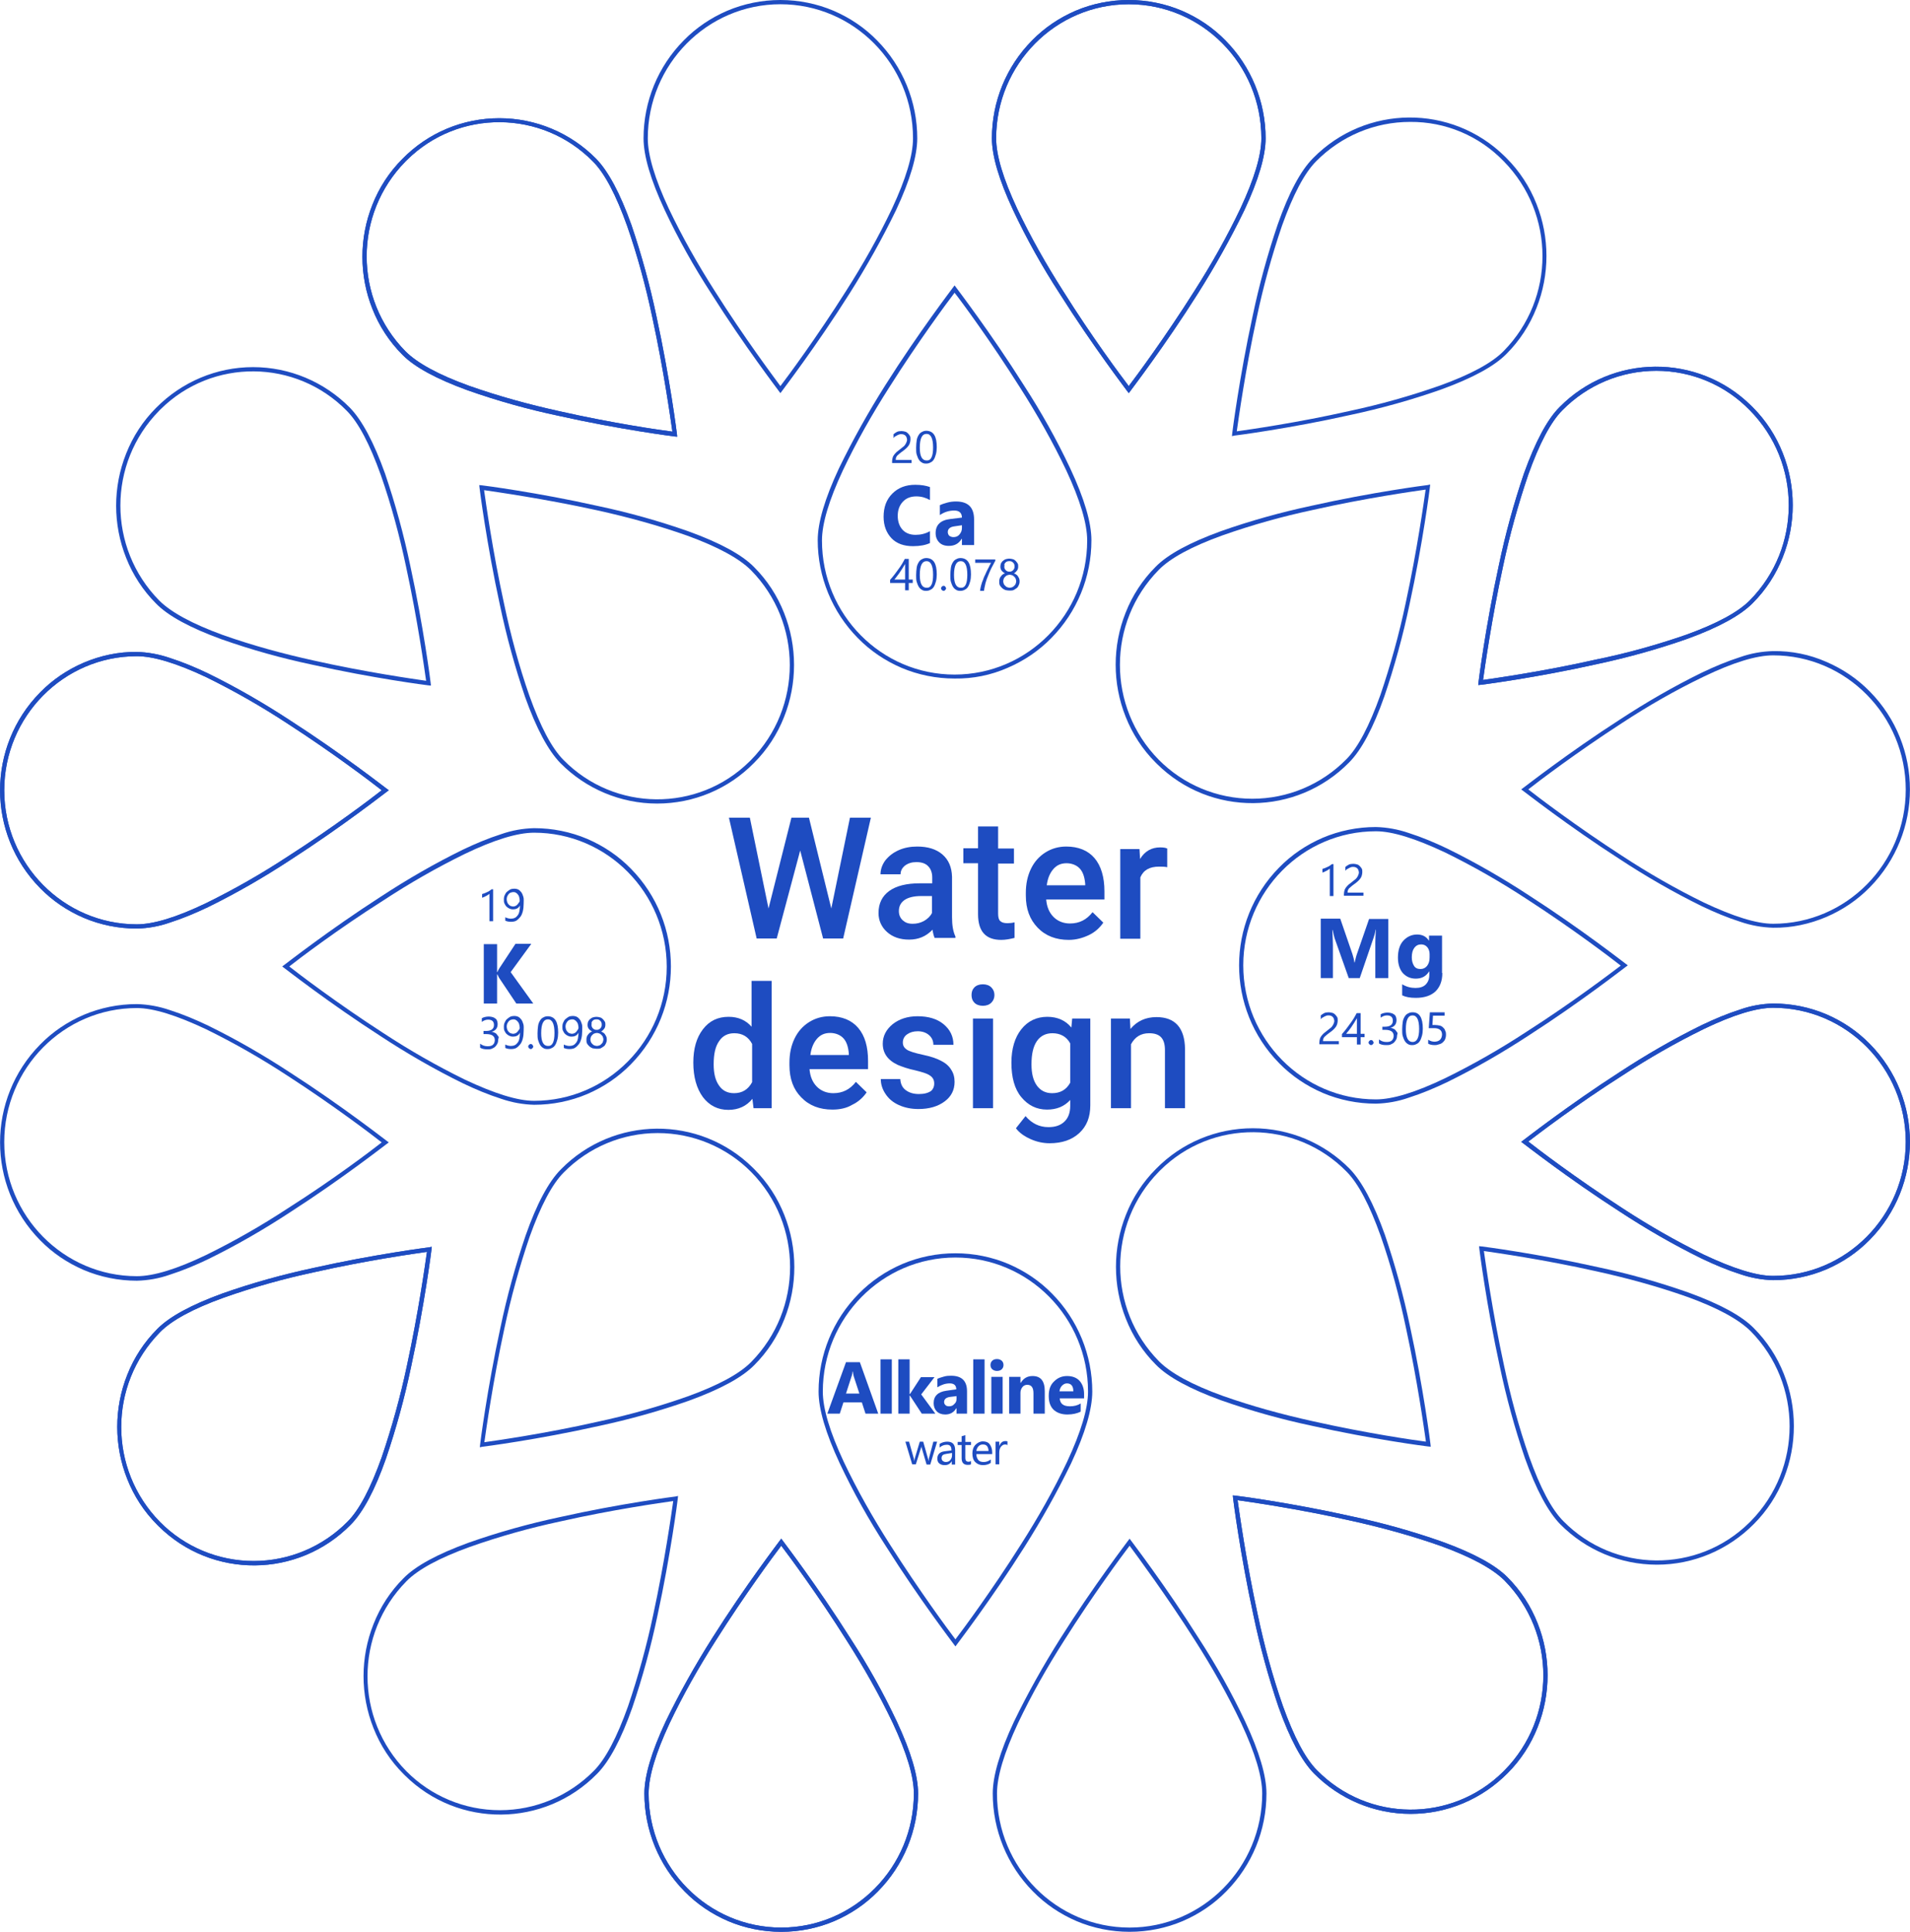 <?xml version="1.0" encoding="utf-8"?>
<!-- Generator: Adobe Illustrator 27.8.1, SVG Export Plug-In . SVG Version: 6.00 Build 0)  -->
<svg version="1.1" id="Layer_1" xmlns="http://www.w3.org/2000/svg" xmlns:xlink="http://www.w3.org/1999/xlink" x="0px" y="0px"
	 viewBox="0 0 675.5 683" style="enable-background:new 0 0 675.5 683;" xml:space="preserve">
<style type="text/css">
	.st0{enable-background:new    ;}
	.st1{fill:#1E4CC1;}
</style>
<g class="st0">
	<path class="st1" d="M310.6,499.8h-4.5l-1.3-4h-6.5l-1.3,4h-4.4l6.6-18.2h4.9L310.6,499.8z M303.9,492.6l-2-6.1
		c-0.1-0.5-0.2-1-0.3-1.6h-0.1c0,0.5-0.1,1.1-0.3,1.6l-2,6.2H303.9z"/>
	<path class="st1" d="M315.4,499.8h-4v-19.2h4V499.8z"/>
	<path class="st1" d="M330.8,499.8H326l-4.2-6.4h-0.1v6.4h-4v-19.2h4v12.3h0.1l3.9-6h4.8l-4.7,6.1L330.8,499.8z"/>
	<path class="st1" d="M342.1,499.8h-3.8v-1.9h-0.1c-0.9,1.5-2.2,2.2-3.9,2.2c-1.3,0-2.3-0.4-3-1.1c-0.7-0.7-1.1-1.7-1.1-2.9
		c0-2.5,1.5-4,4.5-4.4l3.5-0.5c0-1.4-0.8-2.1-2.3-2.1c-1.5,0-3,0.5-4.4,1.4v-3c0.6-0.3,1.3-0.5,2.3-0.8s1.9-0.3,2.6-0.3
		c3.7,0,5.6,1.8,5.6,5.5V499.8z M338.3,494.5v-0.9l-2.4,0.3c-1.3,0.2-2,0.8-2,1.8c0,0.5,0.2,0.8,0.5,1.1c0.3,0.3,0.7,0.4,1.3,0.4
		c0.8,0,1.4-0.3,1.8-0.8C338.1,495.9,338.3,495.3,338.3,494.5z"/>
	<path class="st1" d="M348.2,499.8h-4v-19.2h4V499.8z"/>
	<path class="st1" d="M352.6,484.7c-0.7,0-1.2-0.2-1.7-0.6c-0.4-0.4-0.6-0.9-0.6-1.5c0-0.6,0.2-1.1,0.6-1.5s1-0.6,1.7-0.6
		c0.7,0,1.2,0.2,1.7,0.6c0.4,0.4,0.6,0.9,0.6,1.5c0,0.6-0.2,1.1-0.6,1.5C353.9,484.5,353.3,484.7,352.6,484.7z M354.6,499.8h-4v-13
		h4V499.8z"/>
	<path class="st1" d="M369.5,499.8h-4v-7.2c0-2-0.7-3-2.2-3c-0.7,0-1.3,0.3-1.7,0.8c-0.4,0.5-0.7,1.2-0.7,2v7.4h-4v-13h4v2.1h0.1
		c1-1.6,2.3-2.4,4.2-2.4c2.9,0,4.3,1.8,4.3,5.4V499.8z"/>
	<path class="st1" d="M383.3,494.4h-8.5c0.1,1.9,1.3,2.8,3.6,2.8c1.4,0,2.7-0.3,3.8-1v2.9c-1.2,0.6-2.8,1-4.7,1
		c-2.1,0-3.7-0.6-4.9-1.7c-1.2-1.2-1.7-2.8-1.7-4.9c0-2.2,0.6-3.9,1.9-5.1c1.3-1.3,2.8-1.9,4.6-1.9c1.9,0,3.4,0.6,4.4,1.7
		c1,1.1,1.6,2.7,1.6,4.6V494.4z M379.6,491.9c0-1.9-0.8-2.8-2.3-2.8c-0.6,0-1.2,0.3-1.7,0.8s-0.8,1.2-0.9,2H379.6z"/>
</g>
<g class="st0">
	<path class="st1" d="M331.4,509.8l-2.4,8h-1.3L326,512c-0.1-0.2-0.1-0.5-0.1-0.7h0c0,0.2-0.1,0.4-0.2,0.7l-1.8,5.7h-1.3l-2.4-8h1.3
		l1.7,6c0.1,0.2,0.1,0.4,0.1,0.7h0.1c0-0.2,0.1-0.5,0.1-0.7l1.8-6h1.2l1.7,6c0.1,0.2,0.1,0.4,0.1,0.7h0.1c0-0.2,0.1-0.4,0.1-0.7
		l1.6-6H331.4z"/>
	<path class="st1" d="M337.9,517.8h-1.3v-1.2h0c-0.6,1-1.4,1.4-2.5,1.4c-0.8,0-1.4-0.2-1.9-0.6c-0.5-0.4-0.7-1-0.7-1.7
		c0-1.5,0.9-2.4,2.6-2.6l2.4-0.3c0-1.4-0.5-2-1.6-2c-1,0-1.8,0.3-2.6,1v-1.3c0.8-0.5,1.7-0.8,2.7-0.8c1.9,0,2.8,1,2.8,3V517.8z
		 M336.7,513.7l-1.9,0.3c-0.6,0.1-1,0.2-1.3,0.4c-0.3,0.2-0.5,0.6-0.5,1.1c0,0.4,0.1,0.7,0.4,1c0.3,0.2,0.6,0.4,1.1,0.4
		c0.6,0,1.2-0.2,1.6-0.7s0.6-1,0.6-1.7V513.7z"/>
	<path class="st1" d="M343.4,517.7c-0.3,0.2-0.7,0.2-1.2,0.2c-1.4,0-2.1-0.8-2.1-2.3v-4.7h-1.4v-1.1h1.4v-2l1.3-0.4v2.4h2v1.1h-2
		v4.5c0,0.5,0.1,0.9,0.3,1.1c0.2,0.2,0.5,0.3,0.9,0.3c0.3,0,0.6-0.1,0.8-0.3V517.7z"/>
	<path class="st1" d="M350.9,514.1h-5.6c0,0.9,0.3,1.6,0.7,2.1s1.1,0.7,1.9,0.7c0.9,0,1.7-0.3,2.5-0.9v1.2c-0.7,0.5-1.6,0.8-2.8,0.8
		c-1.1,0-2-0.4-2.7-1.1s-1-1.7-1-3.1c0-1.2,0.4-2.3,1.1-3s1.6-1.2,2.6-1.2s1.9,0.3,2.4,1s0.9,1.6,0.9,2.8V514.1z M349.6,513
		c0-0.7-0.2-1.3-0.5-1.7s-0.8-0.6-1.5-0.6c-0.6,0-1.1,0.2-1.5,0.6s-0.7,1-0.8,1.7H349.6z"/>
	<path class="st1" d="M356.4,511c-0.2-0.2-0.5-0.3-1-0.3c-0.5,0-1,0.3-1.4,0.8s-0.6,1.2-0.6,2.1v4.1h-1.3v-8h1.3v1.6h0
		c0.2-0.6,0.5-1,0.8-1.3s0.8-0.5,1.3-0.5c0.3,0,0.6,0,0.8,0.1V511z"/>
</g>
<g class="st0">
	<path class="st1" d="M294,321.2l6.6-32.1h7.4l-9.8,42.7h-7.1l-8.1-31.1l-8.3,31.1h-7.1l-9.8-42.7h7.4l6.6,32.1l8.1-32.1h6.2
		L294,321.2z"/>
	<path class="st1" d="M330.6,331.7c-0.3-0.6-0.6-1.6-0.8-3c-2.3,2.4-5,3.5-8.3,3.5c-3.2,0-5.8-0.9-7.8-2.7c-2-1.8-3-4.1-3-6.7
		c0-3.4,1.3-6,3.8-7.8c2.5-1.8,6.1-2.7,10.8-2.7h4.4v-2.1c0-1.6-0.5-3-1.4-3.9c-0.9-1-2.3-1.5-4.2-1.5c-1.6,0-2.9,0.4-4,1.2
		c-1,0.8-1.6,1.8-1.6,3.1h-7.1c0-1.7,0.6-3.4,1.7-4.9c1.2-1.5,2.7-2.7,4.7-3.6c2-0.9,4.2-1.3,6.6-1.3c3.7,0,6.7,0.9,8.9,2.8
		c2.2,1.9,3.3,4.5,3.4,7.9v14.3c0,2.9,0.4,5.1,1.2,6.8v0.5H330.6z M322.8,326.6c1.4,0,2.7-0.3,4-1c1.2-0.7,2.2-1.6,2.8-2.8v-6h-3.8
		c-2.6,0-4.6,0.5-5.9,1.4c-1.3,0.9-2,2.2-2,3.9c0,1.4,0.5,2.5,1.4,3.3S321.2,326.6,322.8,326.6z"/>
	<path class="st1" d="M353,292.3v7.7h5.6v5.3H353V323c0,1.2,0.2,2.1,0.7,2.6s1.3,0.8,2.6,0.8c0.8,0,1.7-0.1,2.5-0.3v5.5
		c-1.6,0.4-3.2,0.7-4.7,0.7c-5.5,0-8.2-3-8.2-9.1v-18h-5.2v-5.3h5.2v-7.7H353z"/>
	<path class="st1" d="M378,332.3c-4.5,0-8.2-1.4-11-4.3s-4.2-6.6-4.2-11.4v-0.9c0-3.2,0.6-6,1.8-8.5s2.9-4.4,5.1-5.8
		s4.7-2.1,7.4-2.1c4.3,0,7.7,1.4,10,4.1s3.5,6.7,3.5,11.7v2.9H370c0.2,2.6,1.1,4.7,2.6,6.2s3.5,2.3,5.8,2.3c3.3,0,5.9-1.3,8-4
		l3.8,3.7c-1.3,1.9-3,3.4-5.1,4.4S380.6,332.3,378,332.3z M377.2,305.2c-2,0-3.5,0.7-4.7,2.1s-2,3.3-2.3,5.7h13.6v-0.5
		c-0.2-2.4-0.8-4.2-1.9-5.4S379.1,305.2,377.2,305.2z"/>
	<path class="st1" d="M412.8,306.6c-0.9-0.2-1.9-0.2-2.9-0.2c-3.3,0-5.5,1.2-6.6,3.8v21.7h-7.1v-31.7h6.8l0.2,3.5
		c1.7-2.8,4.1-4.1,7.1-4.1c1,0,1.9,0.1,2.5,0.4L412.8,306.6z"/>
</g>
<g class="st0">
	<path class="st1" d="M245.2,375.7c0-4.9,1.1-8.8,3.4-11.8c2.3-3,5.3-4.4,9.1-4.4c3.4,0,6.1,1.2,8.1,3.5v-16.2h7.1v45h-6.4l-0.4-3.3
		c-2.1,2.6-5,3.9-8.5,3.9c-3.7,0-6.7-1.5-9-4.5C246.4,384.9,245.2,380.8,245.2,375.7z M252.4,376.3c0,3.2,0.6,5.7,1.9,7.5
		c1.2,1.8,3,2.7,5.3,2.7c2.9,0,5-1.3,6.4-3.9v-13.5c-1.3-2.5-3.4-3.8-6.3-3.8c-2.3,0-4.1,0.9-5.3,2.7
		C253,369.9,252.4,372.6,252.4,376.3z"/>
	<path class="st1" d="M294.4,392.3c-4.5,0-8.2-1.4-11-4.3c-2.8-2.8-4.2-6.6-4.2-11.4v-0.9c0-3.2,0.6-6,1.8-8.5
		c1.2-2.5,2.9-4.4,5.1-5.8c2.2-1.4,4.7-2.1,7.4-2.1c4.3,0,7.7,1.4,10,4.1c2.4,2.8,3.5,6.7,3.5,11.7v2.9h-20.7
		c0.2,2.6,1.1,4.7,2.6,6.2c1.5,1.5,3.5,2.3,5.8,2.3c3.3,0,5.9-1.3,8-4l3.8,3.7c-1.3,1.9-3,3.4-5.1,4.4
		C299.4,391.8,297,392.3,294.4,392.3z M293.6,365.2c-2,0-3.5,0.7-4.7,2.1s-2,3.3-2.3,5.7h13.6v-0.5c-0.2-2.4-0.8-4.2-1.9-5.4
		S295.5,365.2,293.6,365.2z"/>
	<path class="st1" d="M330.4,383.1c0-1.3-0.5-2.2-1.6-2.9c-1-0.7-2.8-1.2-5.2-1.8c-2.4-0.5-4.4-1.2-6.1-1.9
		c-3.6-1.7-5.3-4.2-5.3-7.5c0-2.7,1.2-5,3.5-6.9c2.3-1.8,5.2-2.8,8.8-2.8c3.8,0,6.9,0.9,9.2,2.8c2.3,1.9,3.5,4.3,3.5,7.3h-7.1
		c0-1.4-0.5-2.5-1.5-3.4c-1-0.9-2.4-1.4-4-1.4c-1.6,0-2.8,0.4-3.8,1.1c-1,0.7-1.5,1.7-1.5,2.9c0,1.1,0.5,1.9,1.4,2.5
		c0.9,0.6,2.8,1.2,5.6,1.8c2.8,0.6,5,1.3,6.6,2.2c1.6,0.8,2.8,1.9,3.5,3.1c0.8,1.2,1.2,2.6,1.2,4.3c0,2.9-1.2,5.2-3.5,6.9
		c-2.4,1.8-5.5,2.7-9.3,2.7c-2.6,0-4.9-0.5-6.9-1.4c-2-0.9-3.6-2.2-4.7-3.9c-1.1-1.6-1.7-3.4-1.7-5.3h6.9c0.1,1.7,0.7,3,1.9,3.9
		s2.7,1.4,4.7,1.4c1.9,0,3.3-0.4,4.3-1.1C329.9,385.2,330.4,384.3,330.4,383.1z"/>
	<path class="st1" d="M343.6,351.8c0-1.1,0.3-2,1-2.7s1.7-1.1,3-1.1s2.3,0.4,3,1.1s1.1,1.6,1.1,2.7c0,1.1-0.4,2-1.1,2.7
		s-1.7,1.1-3,1.1s-2.3-0.4-3-1.1S343.6,352.9,343.6,351.8z M351.2,391.8h-7.1v-31.7h7.1V391.8z"/>
	<path class="st1" d="M357.7,375.7c0-4.9,1.2-8.9,3.5-11.8s5.4-4.4,9.2-4.4c3.6,0,6.5,1.3,8.5,3.8l0.3-3.2h6.4v30.7
		c0,4.2-1.3,7.4-3.9,9.8s-6.1,3.6-10.5,3.6c-2.3,0-4.6-0.5-6.8-1.5s-3.9-2.2-5.1-3.8l3.4-4.3c2.2,2.6,4.9,3.9,8.1,3.9
		c2.4,0,4.2-0.6,5.6-1.9s2.1-3.2,2.1-5.6v-2.1c-2.1,2.3-4.8,3.4-8.2,3.4c-3.7,0-6.7-1.5-9.1-4.4S357.7,380.9,357.7,375.7z
		 M364.8,376.3c0,3.2,0.6,5.7,1.9,7.5s3.1,2.7,5.4,2.7c2.9,0,5-1.2,6.4-3.7v-13.9c-1.3-2.4-3.5-3.6-6.3-3.6c-2.3,0-4.2,0.9-5.5,2.8
		S364.8,372.7,364.8,376.3z"/>
	<path class="st1" d="M399.6,360.1l0.2,3.7c2.3-2.8,5.4-4.2,9.2-4.2c6.6,0,10,3.8,10.1,11.3v20.9h-7.1v-20.5c0-2-0.4-3.5-1.3-4.5
		s-2.3-1.5-4.3-1.5c-2.9,0-5,1.3-6.4,3.9v22.6h-7.1v-31.7H399.6z"/>
</g>
<g id="Group_281" transform="translate(552 226)">
	<path id="Path_147" class="st1" d="M-462.5-96.2c12.9,0,25.2,5.2,34.2,14.3c4.3,4.4,8.5,12.2,12.5,23.4c3.6,10.6,6.6,21.5,8.9,32.5
		c4.7,21.6,7.2,41.2,7.2,41.4l0.1,1l-1-0.1c-0.2,0-19.6-2.5-41-7.3c-10.9-2.3-21.6-5.3-32.1-9c-11-4-18.8-8.2-23.1-12.6
		c-4.6-4.6-8.2-10.1-10.6-16.2c-4.7-11.8-4.7-25,0-36.8c2.4-6.1,6-11.6,10.6-16.2C-487.7-91-475.4-96.2-462.5-96.2L-462.5-96.2z
		 M-401.3,14.7c-0.6-4.2-3-21.5-7.1-40.4c-2.3-10.9-5.2-21.7-8.9-32.3c-3.9-10.9-7.9-18.6-12.1-22.8c-18-18.3-47.5-18.6-65.8-0.5
		c-0.2,0.2-0.3,0.3-0.5,0.5c-18.3,18.6-18.3,48.5,0,67.1c4.2,4.2,11.8,8.3,22.5,12.2c10.5,3.7,21.1,6.6,32,9
		C-422.5,11.7-405.4,14.1-401.3,14.7L-401.3,14.7z"/>
	<path id="Path_148" class="st1" d="M-375.4-184.2c12.9,0,25.2,5.2,34.2,14.3c4.3,4.4,8.5,12.2,12.5,23.4
		c3.6,10.6,6.6,21.5,8.9,32.5c4.7,21.6,7.2,41.2,7.2,41.4l0.1,1l-1-0.1c-0.2,0-19.6-2.5-41-7.3c-10.9-2.3-21.6-5.3-32.1-9
		c-11-4-18.8-8.2-23.1-12.6c-4.6-4.6-8.2-10.1-10.6-16.2c-4.7-11.8-4.7-25,0-36.8c2.4-6.1,6-11.6,10.6-16.2
		C-400.6-179.1-388.3-184.2-375.4-184.2L-375.4-184.2z M-314.2-73.4c-0.6-4.2-3-21.5-7.1-40.4c-2.3-10.9-5.2-21.7-8.9-32.3
		c-3.9-10.9-7.9-18.6-12.1-22.8c-18-18.3-47.5-18.6-65.8-0.5c-0.2,0.2-0.3,0.3-0.5,0.5c-18.3,18.6-18.3,48.5,0,67.1
		c4.2,4.2,11.7,8.3,22.5,12.2c10.5,3.7,21.1,6.6,32,9C-335.5-76.4-318.4-73.9-314.2-73.4L-314.2-73.4z"/>
	<path id="Path_149" class="st1" d="M-375.4-184.2c12.9,0,25.2,5.2,34.2,14.3c4.3,4.4,8.5,12.2,12.5,23.4
		c3.6,10.6,6.6,21.5,8.9,32.5c4.7,21.6,7.2,41.2,7.2,41.4l0.1,1l-1-0.1c-0.2,0-19.6-2.5-41-7.3c-10.9-2.3-21.6-5.3-32.1-9
		c-11-4-18.8-8.2-23.1-12.6c-4.6-4.6-8.2-10.1-10.6-16.2c-4.7-11.8-4.7-25,0-36.8c2.4-6.1,6-11.6,10.6-16.2
		C-400.6-179.1-388.3-184.2-375.4-184.2L-375.4-184.2z M-314.2-73.4c-0.6-4.2-3-21.5-7.1-40.4c-2.3-10.9-5.2-21.7-8.9-32.3
		c-3.9-10.9-7.9-18.6-12.1-22.8c-18-18.3-47.5-18.6-65.8-0.5c-0.2,0.2-0.3,0.3-0.5,0.5c-18.3,18.6-18.3,48.5,0,67.1
		c4.2,4.2,11.7,8.3,22.5,12.2c10.5,3.7,21.1,6.6,32,9C-335.5-76.4-318.4-73.9-314.2-73.4L-314.2-73.4z"/>
	<path id="Path_150" class="st1" d="M-319.6,58.1c-12.9,0-25.2-5.2-34.2-14.3c-4.3-4.4-8.5-12.2-12.5-23.4
		c-3.6-10.6-6.6-21.5-8.9-32.5c-4.7-21.6-7.2-41.2-7.2-41.4l-0.1-1l1,0.1c0.2,0,19.6,2.5,41,7.3c10.9,2.3,21.6,5.3,32.1,9
		c11,4,18.8,8.2,23.1,12.6c4.6,4.6,8.2,10.1,10.6,16.2c4.7,11.8,4.7,25,0,36.8c-2.4,6.1-6,11.6-10.6,16.2
		C-294.4,53-306.7,58.1-319.6,58.1L-319.6,58.1z M-380.8-52.7c0.6,4.2,3,21.5,7.1,40.3c2.3,10.9,5.2,21.7,8.9,32.3
		c3.9,10.9,7.9,18.6,12.1,22.8c18,18.3,47.5,18.6,65.8,0.5c0.2-0.2,0.3-0.3,0.5-0.5c18.3-18.6,18.3-48.5,0-67.1
		c-4.2-4.2-11.8-8.3-22.5-12.2c-10.5-3.7-21.1-6.6-32-9C-359.6-49.7-376.7-52.1-380.8-52.7z"/>
	<path id="Path_151" class="st1" d="M-503.6,129c3.9,0.1,7.8,0.8,11.6,2.1c4.7,1.5,9.2,3.4,13.6,5.5c10,4.9,19.7,10.5,29,16.6
		c18.5,11.9,33.9,24,34.1,24.1l0.8,0.6l-0.8,0.6c-0.2,0.1-15.6,12.2-34.1,24.1c-9.3,6.1-19,11.7-29,16.6c-4.4,2.1-8.9,4-13.6,5.5
		c-3.7,1.3-7.6,2-11.6,2.1c-6.5,0-12.9-1.3-18.8-3.8c-5.8-2.5-11-6-15.4-10.5c-18.9-19.2-18.9-50,0-69.2c4.4-4.5,9.6-8,15.4-10.5
		C-516.5,130.3-510.1,129-503.6,129z M-417,177.9c-3.3-2.6-17.1-13.1-33.2-23.5c-9.3-6.1-18.9-11.6-28.9-16.5
		c-10.4-4.9-18.6-7.5-24.5-7.5c-25.9,0-46.9,21.3-46.9,47.4s21,47.4,46.9,47.4c5.9,0,14.1-2.5,24.5-7.5c10-4.9,19.6-10.4,28.9-16.5
		C-434.1,191-420.3,180.5-417,177.9L-417,177.9z"/>
	<path id="Path_152" class="st1" d="M-503.6,4.5c3.9,0.1,7.8,0.8,11.6,2.1c4.7,1.5,9.2,3.4,13.6,5.5c10,4.9,19.7,10.5,29,16.6
		c18.5,11.9,33.9,24,34.1,24.1l0.8,0.6l-0.8,0.6c-0.2,0.1-15.6,12.2-34.1,24.1c-9.3,6.1-19,11.7-29,16.6c-4.4,2.1-8.9,4-13.6,5.5
		c-3.7,1.3-7.6,2-11.6,2.1c-6.5,0-12.9-1.3-18.8-3.8c-5.8-2.5-11-6-15.4-10.5c-18.9-19.2-18.9-50,0-69.2c4.4-4.5,9.6-8,15.4-10.5
		C-516.5,5.8-510.1,4.4-503.6,4.5z M-417,53.4c-3.3-2.6-17.1-13.1-33.2-23.5c-9.3-6.1-18.9-11.6-28.9-16.5
		C-489.5,8.5-497.7,6-503.6,6c-25.9,0-46.9,21.3-46.9,47.4s21,47.4,46.9,47.4c5.9,0,14.1-2.5,24.5-7.5c10-4.9,19.6-10.4,28.9-16.5
		C-434.1,66.5-420.3,56-417,53.4L-417,53.4z"/>
	<path id="Path_153" class="st1" d="M-503.6,4.5c3.9,0.1,7.8,0.8,11.6,2.1c4.7,1.5,9.2,3.4,13.6,5.5c10,4.9,19.7,10.5,29,16.6
		c18.5,11.9,33.9,24,34.1,24.1l0.8,0.6l-0.8,0.6c-0.2,0.1-15.6,12.2-34.1,24.1c-9.3,6.1-19,11.7-29,16.6c-4.4,2.1-8.9,4-13.6,5.5
		c-3.7,1.3-7.6,2-11.6,2.1c-6.5,0-12.9-1.3-18.8-3.8c-5.8-2.5-11-6-15.4-10.5c-18.9-19.2-18.9-50,0-69.2c4.4-4.5,9.6-8,15.4-10.5
		C-516.5,5.8-510.1,4.4-503.6,4.5z M-417,53.4c-3.3-2.6-17.1-13.1-33.2-23.5c-9.3-6.1-18.9-11.6-28.9-16.5
		C-489.5,8.5-497.7,6-503.6,6c-25.9,0-46.9,21.3-46.9,47.4s21,47.4,46.9,47.4c5.9,0,14.1-2.5,24.5-7.5c10-4.9,19.6-10.4,28.9-16.5
		C-434.1,66.5-420.3,56-417,53.4L-417,53.4z"/>
	<path id="Path_154" class="st1" d="M-363.1,164.6c-3.9-0.1-7.8-0.8-11.6-2.1c-4.7-1.5-9.2-3.4-13.6-5.5c-10-4.9-19.7-10.5-29-16.6
		c-18.5-11.9-33.9-24-34.1-24.1l-0.8-0.6l0.8-0.6c0.2-0.1,15.6-12.2,34.1-24.1c9.3-6.1,19-11.7,29-16.6c4.4-2.1,8.9-4,13.6-5.5
		c3.7-1.3,7.6-2,11.6-2.1c6.5,0,12.9,1.3,18.8,3.8c5.8,2.5,11,6,15.4,10.5c18.9,19.2,18.9,50,0,69.2c-4.4,4.5-9.6,8-15.4,10.5
		C-350.2,163.3-356.6,164.6-363.1,164.6z M-449.7,115.7c3.3,2.6,17.1,13.1,33.2,23.5c9.3,6.1,18.9,11.6,28.9,16.5
		c10.4,4.9,18.6,7.5,24.5,7.5c25.9,0,46.9-21.3,46.9-47.4s-21-47.4-46.9-47.4c-5.9,0-14.1,2.5-24.5,7.5c-10,4.9-19.6,10.4-28.9,16.5
		C-432.6,102.6-446.4,113.1-449.7,115.7L-449.7,115.7z"/>
	<path id="Path_155" class="st1" d="M-312.2,302.9l-0.1,1c0,0.2-2.5,19.8-7.2,41.4c-2.3,11-5.3,21.9-8.9,32.5
		c-3.9,11.1-8.1,19-12.5,23.4c-18.6,18.9-49,19.2-67.9,0.5c-0.2-0.2-0.4-0.4-0.5-0.5c-4.6-4.6-8.2-10.1-10.6-16.2
		c-4.7-11.8-4.7-25,0-36.8c2.4-6.1,6-11.6,10.6-16.2c4.3-4.4,12.1-8.6,23.1-12.6c10.5-3.7,21.3-6.7,32.1-9c21.4-4.8,40.8-7.3,41-7.3
		L-312.2,302.9z M-375.2,414c12.5,0,24.4-5,33.2-13.9c4.2-4.2,8.2-11.9,12.1-22.8c3.6-10.6,6.6-21.4,8.9-32.3
		c4.1-18.9,6.5-36.1,7.1-40.3c-4.2,0.6-21.3,3-39.9,7.2c-10.8,2.3-21.5,5.3-32,9c-10.8,3.9-18.4,8-22.5,12.2
		c-18.3,18.6-18.3,48.5,0,67.1C-399.6,409-387.7,414-375.2,414z"/>
	<path id="Path_156" class="st1" d="M-399.3,214.8l-0.1,1c0,0.2-2.5,19.8-7.2,41.4c-2.3,11-5.3,21.9-8.9,32.5
		c-3.9,11.1-8.1,19-12.5,23.4c-18.6,18.9-49,19.2-67.9,0.5c-0.2-0.2-0.4-0.4-0.5-0.5c-4.6-4.6-8.2-10.1-10.6-16.2
		c-4.7-11.8-4.7-25,0-36.8c2.4-6.1,6-11.6,10.6-16.2c4.3-4.4,12.1-8.6,23.1-12.6c10.5-3.7,21.3-6.7,32.1-9c21.4-4.8,40.8-7.3,41-7.3
		L-399.3,214.8z M-462.3,325.9c12.5,0,24.4-5,33.2-13.9c4.2-4.2,8.2-11.9,12.1-22.8c3.6-10.6,6.6-21.4,8.9-32.3
		c4.1-18.9,6.5-36.1,7.1-40.3c-4.2,0.6-21.3,3-39.9,7.2c-10.8,2.3-21.5,5.3-32,9c-10.8,3.9-18.4,8-22.5,12.2
		c-18.3,18.6-18.3,48.5,0,67.1C-486.7,320.9-474.8,325.9-462.3,325.9z"/>
	<path id="Path_157" class="st1" d="M-399.3,214.8l-0.1,1c0,0.2-2.5,19.8-7.2,41.4c-2.3,11-5.3,21.9-8.9,32.5
		c-3.9,11.1-8.1,19-12.5,23.4c-18.6,18.9-49,19.2-67.9,0.5c-0.2-0.2-0.4-0.4-0.5-0.5c-4.6-4.6-8.2-10.1-10.6-16.2
		c-4.7-11.8-4.7-25,0-36.8c2.4-6.1,6-11.6,10.6-16.2c4.3-4.4,12.1-8.6,23.1-12.6c10.5-3.7,21.3-6.7,32.1-9c21.4-4.8,40.8-7.3,41-7.3
		L-399.3,214.8z M-462.3,325.9c12.5,0,24.4-5,33.2-13.9c4.2-4.2,8.2-11.9,12.1-22.8c3.6-10.6,6.6-21.4,8.9-32.3
		c4.1-18.9,6.5-36.1,7.1-40.3c-4.2,0.6-21.3,3-39.9,7.2c-10.8,2.3-21.5,5.3-32,9c-10.8,3.9-18.4,8-22.5,12.2
		c-18.3,18.6-18.3,48.5,0,67.1C-486.7,320.9-474.8,325.9-462.3,325.9z"/>
	<path id="Path_158" class="st1" d="M-382.3,285.7l0.1-1c0-0.2,2.5-19.8,7.2-41.4c2.3-11,5.3-21.9,8.9-32.5
		c3.9-11.1,8.1-19,12.5-23.4c18.6-18.9,49-19.2,67.9-0.5c0.2,0.2,0.4,0.4,0.5,0.5c4.6,4.6,8.2,10.1,10.6,16.2
		c4.7,11.8,4.7,25,0,36.8c-2.4,6.1-6,11.6-10.6,16.2c-4.3,4.4-12.1,8.6-23.1,12.6c-10.5,3.7-21.3,6.7-32.1,9
		c-21.4,4.8-40.8,7.3-41,7.3L-382.3,285.7z M-319.4,174.6c-12.5,0-24.4,5-33.2,13.9c-4.2,4.2-8.2,11.9-12.1,22.8
		c-3.6,10.6-6.6,21.4-8.9,32.3c-4.1,18.9-6.5,36.1-7.1,40.3c4.2-0.6,21.3-3,39.9-7.2c10.8-2.3,21.5-5.3,32-9
		c10.8-3.9,18.4-8,22.5-12.2c18.3-18.6,18.3-48.5,0-67.1C-295,179.6-306.9,174.6-319.4,174.6z"/>
	<path id="Path_159" class="st1" d="M-152.5,457c-6.5,0-12.9-1.3-18.8-3.8c-5.8-2.5-11-6-15.4-10.5c-9.1-9.2-14.2-21.7-14.2-34.6
		c0-6.2,2.5-14.7,7.5-25.4c4.9-10.1,10.4-19.9,16.4-29.4c11.8-18.7,23.8-34.3,23.9-34.5l0.6-0.8l0.6,0.8
		c0.1,0.2,12.1,15.8,23.9,34.5c6.1,9.4,11.6,19.2,16.4,29.4c5,10.7,7.5,19.2,7.5,25.4c0,13-5.1,25.4-14.2,34.6
		c-4.4,4.5-9.6,8-15.4,10.5C-139.6,455.7-146,457-152.5,457z M-152.5,320.5c-2.6,3.4-12.9,17.3-23.2,33.6
		c-6,9.4-11.5,19.1-16.3,29.2c-4.9,10.5-7.4,18.8-7.4,24.8c0,26.2,21,47.4,46.9,47.4s46.9-21.3,46.9-47.4c0-6-2.5-14.3-7.4-24.8
		c-4.8-10.1-10.3-19.8-16.3-29.2C-139.6,337.9-150,323.9-152.5,320.5z"/>
	<path id="Path_160" class="st1" d="M-275.7,457c-6.5,0-12.9-1.3-18.8-3.8c-5.8-2.5-11-6-15.4-10.5c-9.1-9.2-14.2-21.7-14.2-34.6
		c0-6.2,2.5-14.7,7.5-25.4c4.9-10.1,10.4-19.9,16.4-29.4c11.8-18.7,23.8-34.3,23.9-34.5l0.6-0.8l0.6,0.8
		c0.1,0.2,12.1,15.8,23.9,34.5c6.1,9.4,11.6,19.2,16.4,29.4c5,10.7,7.5,19.2,7.5,25.4c0,13-5.1,25.4-14.2,34.6
		c-4.4,4.5-9.6,8-15.4,10.5C-262.8,455.7-269.2,457-275.7,457z M-275.7,320.5c-2.6,3.4-12.9,17.3-23.2,33.6
		c-6,9.4-11.5,19.1-16.3,29.2c-4.9,10.5-7.4,18.8-7.4,24.8c0,26.2,21,47.4,46.9,47.4s46.9-21.3,46.9-47.4c0-6-2.5-14.3-7.4-24.8
		c-4.8-10.1-10.3-19.8-16.3-29.2C-262.7,337.9-273.1,323.9-275.7,320.5z"/>
	<path id="Path_161" class="st1" d="M-275.7,457c-6.5,0-12.9-1.3-18.8-3.8c-5.8-2.5-11-6-15.4-10.5c-9.1-9.2-14.2-21.7-14.2-34.6
		c0-6.2,2.5-14.7,7.5-25.4c4.9-10.1,10.4-19.9,16.4-29.4c11.8-18.7,23.8-34.3,23.9-34.5l0.6-0.8l0.6,0.8
		c0.1,0.2,12.1,15.8,23.9,34.5c6.1,9.4,11.6,19.2,16.4,29.4c5,10.7,7.5,19.2,7.5,25.4c0,13-5.1,25.4-14.2,34.6
		c-4.4,4.5-9.6,8-15.4,10.5C-262.8,455.7-269.2,457-275.7,457z M-275.7,320.5c-2.6,3.4-12.9,17.3-23.2,33.6
		c-6,9.4-11.5,19.1-16.3,29.2c-4.9,10.5-7.4,18.8-7.4,24.8c0,26.2,21,47.4,46.9,47.4s46.9-21.3,46.9-47.4c0-6-2.5-14.3-7.4-24.8
		c-4.8-10.1-10.3-19.8-16.3-29.2C-262.7,337.9-273.1,323.9-275.7,320.5z"/>
	<path id="Path_162" class="st1" d="M-214.1,217.1c6.5,0,12.9,1.3,18.8,3.8c5.8,2.5,11,6,15.4,10.5c9.1,9.2,14.2,21.7,14.2,34.6
		c0,6.2-2.5,14.7-7.5,25.4c-4.9,10.1-10.4,19.9-16.4,29.4c-11.8,18.7-23.8,34.3-23.9,34.5l-0.6,0.8l-0.6-0.8
		c-0.1-0.2-12.1-15.8-23.9-34.5c-6.1-9.4-11.6-19.2-16.4-29.4c-5-10.7-7.5-19.2-7.5-25.4c0-13,5.1-25.4,14.2-34.6
		c4.4-4.5,9.6-8,15.4-10.5C-227,218.4-220.6,217.1-214.1,217.1z M-214.1,353.6c2.6-3.4,12.9-17.3,23.2-33.6
		c6-9.4,11.5-19.1,16.3-29.2c4.9-10.5,7.4-18.8,7.4-24.8c0-26.2-21-47.4-46.9-47.4S-261,239.9-261,266c0,6,2.5,14.3,7.4,24.8
		c4.8,10.1,10.3,19.8,16.3,29.2C-227,336.2-216.7,350.2-214.1,353.6L-214.1,353.6z"/>
	<path id="Path_163" class="st1" d="M34,327.2c-12.9,0-25.2-5.2-34.2-14.3c-4.3-4.4-8.5-12.2-12.5-23.4c-3.6-10.6-6.6-21.5-8.9-32.5
		c-4.7-21.6-7.2-41.2-7.2-41.4l-0.1-1l1,0.1c0.2,0,19.6,2.5,41,7.3c10.9,2.3,21.6,5.3,32.1,9c11,4,18.8,8.2,23.1,12.6
		c4.6,4.6,8.2,10.1,10.6,16.2c4.7,11.8,4.7,25,0,36.8c-2.4,6.1-6,11.6-10.6,16.2C59.2,322,46.9,327.2,34,327.2L34,327.2z
		 M-27.2,216.3c0.6,4.2,3,21.5,7.1,40.4c2.3,10.9,5.2,21.7,8.9,32.3c3.9,10.9,7.9,18.6,12.1,22.8c18,18.3,47.5,18.6,65.8,0.5
		c0.2-0.2,0.3-0.3,0.5-0.5c18.3-18.6,18.3-48.5,0-67.1c-4.2-4.2-11.7-8.3-22.5-12.2c-10.5-3.7-21.1-6.6-32-9
		C-6,219.3-23.1,216.9-27.2,216.3z"/>
	<path id="Path_164" class="st1" d="M-53.1,415.3c-12.9,0-25.2-5.2-34.2-14.3c-4.3-4.4-8.5-12.2-12.5-23.4
		c-3.6-10.6-6.6-21.5-8.9-32.5c-4.7-21.6-7.2-41.2-7.2-41.4l-0.1-1l1,0.1c0.2,0,19.6,2.5,41,7.3c10.9,2.3,21.6,5.3,32.1,9
		c11,4,18.8,8.2,23.1,12.6c4.6,4.6,8.2,10.1,10.6,16.2c4.7,11.8,4.7,25,0,36.8c-2.4,6.1-6,11.6-10.6,16.2
		C-27.9,410.1-40.2,415.3-53.1,415.3L-53.1,415.3z M-114.3,304.4c0.6,4.2,3,21.5,7.1,40.4c2.3,10.9,5.2,21.7,8.9,32.3
		c3.9,10.9,7.9,18.6,12.1,22.8c18,18.3,47.5,18.6,65.8,0.5c0.2-0.2,0.3-0.3,0.5-0.5c18.3-18.6,18.3-48.5,0-67.1
		c-4.2-4.2-11.8-8.3-22.5-12.2c-10.5-3.7-21.1-6.6-32-9C-93.1,307.4-110.1,305-114.3,304.4z"/>
	<path id="Path_165" class="st1" d="M-53.1,415.3c-12.9,0-25.2-5.2-34.2-14.3c-4.3-4.4-8.5-12.2-12.5-23.4
		c-3.6-10.6-6.6-21.5-8.9-32.5c-4.7-21.6-7.2-41.2-7.2-41.4l-0.1-1l1,0.1c0.2,0,19.6,2.5,41,7.3c10.9,2.3,21.6,5.3,32.1,9
		c11,4,18.8,8.2,23.1,12.6c4.6,4.6,8.2,10.1,10.6,16.2c4.7,11.8,4.7,25,0,36.8c-2.4,6.1-6,11.6-10.6,16.2
		C-27.9,410.1-40.2,415.3-53.1,415.3L-53.1,415.3z M-114.3,304.4c0.6,4.2,3,21.5,7.1,40.4c2.3,10.9,5.2,21.7,8.9,32.3
		c3.9,10.9,7.9,18.6,12.1,22.8c18,18.3,47.5,18.6,65.8,0.5c0.2-0.2,0.3-0.3,0.5-0.5c18.3-18.6,18.3-48.5,0-67.1
		c-4.2-4.2-11.8-8.3-22.5-12.2c-10.5-3.7-21.1-6.6-32-9C-93.1,307.4-110.1,305-114.3,304.4z"/>
	<path id="Path_166" class="st1" d="M-108.9,172.9c12.9,0,25.2,5.2,34.2,14.3c4.3,4.4,8.5,12.2,12.5,23.4
		c3.6,10.6,6.6,21.5,8.9,32.5c4.7,21.6,7.2,41.2,7.2,41.4l0.1,1l-1-0.1c-0.2,0-19.6-2.5-41-7.3c-10.9-2.3-21.6-5.3-32.1-9
		c-11-4-18.8-8.2-23.1-12.6c-4.6-4.6-8.2-10.1-10.6-16.2c-4.7-11.8-4.7-25,0-36.8c2.4-6.1,6-11.6,10.6-16.2
		C-134.1,178-121.8,172.9-108.9,172.9L-108.9,172.9z M-47.7,283.7c-0.6-4.2-3-21.5-7.1-40.4c-2.3-10.9-5.2-21.7-8.9-32.3
		c-3.9-10.9-7.9-18.6-12.1-22.8c-18-18.3-47.5-18.6-65.8-0.5c-0.2,0.2-0.3,0.3-0.5,0.5c-18.3,18.6-18.3,48.5,0,67.1
		c4.2,4.2,11.7,8.3,22.5,12.2c10.5,3.7,21.1,6.6,32,9C-68.9,280.7-51.8,283.2-47.7,283.7L-47.7,283.7z"/>
	<path id="Path_167" class="st1" d="M75.1,102c-3.9-0.1-7.8-0.8-11.6-2.1c-4.7-1.5-9.2-3.4-13.6-5.5c-10-4.9-19.7-10.5-29-16.6
		C2.4,65.9-13,53.8-13.2,53.7l-0.8-0.6l0.8-0.6c0.2-0.1,15.6-12.2,34.1-24.1c9.3-6.1,19-11.7,29-16.6c4.4-2.1,8.9-4,13.6-5.5
		c3.7-1.3,7.6-2,11.6-2.1C81.6,4.1,88,5.4,93.9,8c5.8,2.5,11,6,15.4,10.5c18.9,19.2,18.9,50,0,69.2c-4.4,4.5-9.6,8-15.4,10.5
		C88,100.7,81.6,102.1,75.1,102z M-11.5,53.1c3.3,2.6,17.1,13.1,33.2,23.5c9.3,6.1,18.9,11.6,28.9,16.5c10.4,4.9,18.6,7.5,24.5,7.5
		c25.9,0,46.9-21.3,46.9-47.4S101,5.7,75.1,5.7c-5.9,0-14.1,2.5-24.5,7.5C40.6,18,31,23.5,21.7,29.6C5.6,40-8.2,50.5-11.5,53.1
		L-11.5,53.1z"/>
	<path id="Path_168" class="st1" d="M75.1,226.6c-3.9-0.1-7.8-0.8-11.6-2.1c-4.7-1.5-9.2-3.4-13.6-5.5c-10-4.9-19.7-10.5-29-16.6
		c-18.5-11.9-33.9-24-34.1-24.1l-0.8-0.6l0.8-0.6c0.2-0.1,15.6-12.2,34.1-24.1c9.3-6.1,19-11.7,29-16.6c4.4-2.1,8.9-4,13.6-5.5
		c3.7-1.3,7.6-2,11.6-2.1c6.5,0,12.9,1.3,18.8,3.8c5.8,2.5,11,6,15.4,10.5c18.9,19.2,18.9,50,0,69.2c-4.4,4.5-9.6,8-15.4,10.5
		C88,225.3,81.6,226.6,75.1,226.6z M-11.5,177.6c3.3,2.6,17.1,13.1,33.2,23.5c9.3,6.1,18.9,11.6,28.9,16.5
		c10.4,4.9,18.6,7.5,24.5,7.5c25.9,0,46.9-21.3,46.9-47.4s-21-47.4-46.9-47.4c-5.9,0-14.1,2.5-24.5,7.5c-10,4.9-19.6,10.4-28.9,16.5
		C5.6,164.5-8.2,175.1-11.5,177.6z"/>
	<path id="Path_169" class="st1" d="M75.1,226.6c-3.9-0.1-7.8-0.8-11.6-2.1c-4.7-1.5-9.2-3.4-13.6-5.5c-10-4.9-19.7-10.5-29-16.6
		c-18.5-11.9-33.9-24-34.1-24.1l-0.8-0.6l0.8-0.6c0.2-0.1,15.6-12.2,34.1-24.1c9.3-6.1,19-11.7,29-16.6c4.4-2.1,8.9-4,13.6-5.5
		c3.7-1.3,7.6-2,11.6-2.1c6.5,0,12.9,1.3,18.8,3.8c5.8,2.5,11,6,15.4,10.5c18.9,19.2,18.9,50,0,69.2c-4.4,4.5-9.6,8-15.4,10.5
		C88,225.3,81.6,226.6,75.1,226.6z M-11.5,177.6c3.3,2.6,17.1,13.1,33.2,23.5c9.3,6.1,18.9,11.6,28.9,16.5
		c10.4,4.9,18.6,7.5,24.5,7.5c25.9,0,46.9-21.3,46.9-47.4s-21-47.4-46.9-47.4c-5.9,0-14.1,2.5-24.5,7.5c-10,4.9-19.6,10.4-28.9,16.5
		C5.6,164.5-8.2,175.1-11.5,177.6z"/>
	<path id="Path_170" class="st1" d="M-65.4,66.4c3.9,0.1,7.8,0.8,11.6,2.1c4.7,1.5,9.2,3.4,13.6,5.5c10,4.9,19.7,10.5,29,16.6
		c18.5,11.9,33.9,24,34.1,24.1l0.8,0.6l-0.8,0.6c-0.2,0.1-15.6,12.2-34.1,24.1c-9.3,6.1-19,11.7-29,16.6c-4.4,2.1-8.9,4-13.6,5.5
		c-3.7,1.3-7.6,2-11.6,2.1c-6.5,0-12.9-1.3-18.8-3.8c-5.8-2.5-11-6-15.4-10.5c-18.9-19.2-18.9-50,0-69.2c4.4-4.5,9.6-8,15.4-10.5
		C-78.3,67.7-71.9,66.4-65.4,66.4z M21.2,115.4c-3.3-2.6-17.1-13.1-33.2-23.5c-9.3-6.1-18.9-11.6-28.9-16.5
		c-10.4-4.9-18.6-7.5-24.5-7.5c-25.9,0-46.9,21.3-46.9,47.4s21,47.4,46.9,47.4c5.9,0,14.1-2.5,24.5-7.5c10-4.9,19.6-10.4,28.9-16.5
		C4.1,128.4,17.9,117.9,21.2,115.4L21.2,115.4z"/>
	<path id="Path_171" class="st1" d="M-116.3-71.8l0.1-1c0-0.2,2.5-19.8,7.2-41.4c2.3-11,5.3-21.9,8.9-32.5
		c3.9-11.1,8.1-19,12.5-23.4c18.6-18.9,49-19.2,67.9-0.5c0.2,0.2,0.4,0.4,0.5,0.5c4.6,4.6,8.2,10.1,10.6,16.2
		c4.7,11.8,4.7,25,0,36.8c-2.4,6.1-6,11.6-10.6,16.2c-4.3,4.4-12.1,8.6-23.1,12.6c-10.5,3.7-21.3,6.7-32.1,9
		c-21.4,4.8-40.8,7.3-41,7.3L-116.3-71.8z M-53.3-182.9c-12.5,0-24.4,5-33.2,13.9c-4.2,4.2-8.2,11.9-12.1,22.8
		c-3.6,10.6-6.6,21.4-8.9,32.3c-4.1,18.9-6.5,36.1-7.1,40.4c4.2-0.6,21.3-3,39.9-7.2c10.8-2.3,21.5-5.3,32-9
		c10.8-3.9,18.4-8,22.5-12.2c18.3-18.6,18.3-48.5,0-67.1C-28.9-178-40.8-183-53.3-182.9z"/>
	<path id="Path_172" class="st1" d="M-29.2,16.2l0.1-1c0-0.2,2.5-19.8,7.2-41.4c2.3-11,5.3-21.9,8.9-32.5C-9-69.8-4.8-77.7-0.5-82
		c18.6-18.9,49-19.2,67.9-0.5c0.2,0.2,0.4,0.4,0.5,0.5c4.6,4.6,8.2,10.1,10.6,16.2c4.7,11.8,4.7,25,0,36.8
		c-2.4,6.1-6,11.6-10.6,16.2C63.7-8.5,55.9-4.2,44.9-0.2c-10.5,3.7-21.3,6.7-32.1,9c-21.4,4.8-40.8,7.3-41,7.3L-29.2,16.2z
		 M33.8-94.9c-12.5,0-24.4,5-33.2,13.9c-4.2,4.2-8.2,11.9-12.1,22.8c-3.6,10.6-6.6,21.4-8.9,32.3c-4.1,18.9-6.5,36.1-7.1,40.3
		c4.2-0.6,21.3-3,39.9-7.2C23.3,5,34,2,44.4-1.6c10.8-3.9,18.4-8,22.5-12.2c18.3-18.6,18.3-48.5,0-67.1
		C58.2-89.9,46.2-94.9,33.8-94.9z"/>
	<path id="Path_173" class="st1" d="M-29.2,16.2l0.1-1c0-0.2,2.5-19.8,7.2-41.4c2.3-11,5.3-21.9,8.9-32.5C-9-69.8-4.8-77.7-0.5-82
		c18.6-18.9,49-19.2,67.9-0.5c0.2,0.2,0.4,0.4,0.5,0.5c4.6,4.6,8.2,10.1,10.6,16.2c4.7,11.8,4.7,25,0,36.8
		c-2.4,6.1-6,11.6-10.6,16.2C63.7-8.5,55.9-4.2,44.9-0.2c-10.5,3.7-21.3,6.7-32.1,9c-21.4,4.8-40.8,7.3-41,7.3L-29.2,16.2z
		 M33.8-94.9c-12.5,0-24.4,5-33.2,13.9c-4.2,4.2-8.2,11.9-12.1,22.8c-3.6,10.6-6.6,21.4-8.9,32.3c-4.1,18.9-6.5,36.1-7.1,40.3
		c4.2-0.6,21.3-3,39.9-7.2C23.3,5,34,2,44.4-1.6c10.8-3.9,18.4-8,22.5-12.2c18.3-18.6,18.3-48.5,0-67.1
		C58.2-89.9,46.2-94.9,33.8-94.9z"/>
	<path id="Path_174" class="st1" d="M-46.2-54.7l-0.1,1c0,0.2-2.5,19.8-7.2,41.4c-2.3,11-5.3,21.9-8.9,32.5
		c-3.9,11.1-8.1,19-12.5,23.4c-18.6,18.9-49,19.2-67.9,0.5c-0.2-0.2-0.4-0.4-0.5-0.5c-4.6-4.6-8.2-10.1-10.6-16.2
		c-4.7-11.8-4.7-25,0-36.8c2.4-6.1,6-11.6,10.6-16.2c4.3-4.4,12.1-8.6,23.1-12.6c10.5-3.7,21.3-6.7,32.1-9c21.4-4.8,40.8-7.3,41-7.3
		L-46.2-54.7z M-109.1,56.4c12.5,0,24.4-5,33.2-13.9c4.2-4.2,8.2-11.9,12.1-22.8c3.6-10.6,6.6-21.4,8.9-32.3
		c4.1-18.9,6.5-36.1,7.1-40.3c-4.2,0.6-21.3,3-39.9,7.2c-10.8,2.3-21.5,5.3-32,9c-10.8,3.9-18.4,8-22.5,12.2
		c-18.3,18.6-18.3,48.5,0,67.1C-133.5,51.4-121.6,56.4-109.1,56.4L-109.1,56.4z"/>
	<path id="Path_175" class="st1" d="M-276-226c6.5,0,12.9,1.3,18.8,3.8c5.8,2.5,11,6,15.4,10.5c9.1,9.2,14.2,21.7,14.2,34.6
		c0,6.2-2.5,14.7-7.5,25.4c-4.9,10.1-10.4,19.9-16.4,29.4c-11.8,18.7-23.8,34.3-23.9,34.5L-276-87l-0.6-0.8
		c-0.1-0.2-12.1-15.8-23.9-34.5c-6.1-9.4-11.6-19.2-16.4-29.4c-5-10.7-7.5-19.2-7.5-25.4c0-13,5.1-25.4,14.2-34.6
		c4.4-4.5,9.6-8,15.4-10.5C-288.9-224.7-282.5-226-276-226z M-276-89.5c2.6-3.4,12.9-17.3,23.2-33.6c6-9.4,11.5-19.1,16.3-29.2
		c4.9-10.5,7.4-18.8,7.4-24.8c0-26.2-21-47.4-46.9-47.4s-46.9,21.3-46.9,47.4c0,6,2.5,14.3,7.4,24.8c4.8,10.1,10.3,19.8,16.3,29.2
		C-288.9-106.8-278.5-92.9-276-89.5L-276-89.5z"/>
	<path id="Path_176" class="st1" d="M-152.8-226c6.5,0,12.9,1.3,18.8,3.8c5.8,2.5,11,6,15.4,10.5c9.1,9.2,14.2,21.7,14.2,34.6
		c0,6.2-2.5,14.7-7.5,25.4c-4.9,10.1-10.4,19.9-16.4,29.4c-11.8,18.7-23.8,34.3-23.9,34.5l-0.6,0.8l-0.6-0.8
		c-0.1-0.2-12.1-15.8-23.9-34.5c-6.1-9.4-11.6-19.2-16.4-29.4c-5-10.7-7.5-19.2-7.5-25.4c0-13,5.1-25.4,14.2-34.6
		c4.4-4.5,9.6-8,15.4-10.5C-165.7-224.7-159.3-226-152.8-226z M-152.8-89.5c2.6-3.4,12.9-17.3,23.2-33.6c6-9.4,11.5-19.1,16.3-29.2
		c4.9-10.5,7.4-18.8,7.4-24.8c0-26.2-21-47.4-46.9-47.4s-46.9,21.3-46.9,47.4c0,6,2.5,14.3,7.4,24.8c4.8,10.1,10.3,19.8,16.3,29.2
		C-165.8-106.8-155.4-92.9-152.8-89.5L-152.8-89.5z"/>
	<path id="Path_177" class="st1" d="M-152.8-226c6.5,0,12.9,1.3,18.8,3.8c5.8,2.5,11,6,15.4,10.5c9.1,9.2,14.2,21.7,14.2,34.6
		c0,6.2-2.5,14.7-7.5,25.4c-4.9,10.1-10.4,19.9-16.4,29.4c-11.8,18.7-23.8,34.3-23.9,34.5l-0.6,0.8l-0.6-0.8
		c-0.1-0.2-12.1-15.8-23.9-34.5c-6.1-9.4-11.6-19.2-16.4-29.4c-5-10.7-7.5-19.2-7.5-25.4c0-13,5.1-25.4,14.2-34.6
		c4.4-4.5,9.6-8,15.4-10.5C-165.7-224.7-159.3-226-152.8-226z M-152.8-89.5c2.6-3.4,12.9-17.3,23.2-33.6c6-9.4,11.5-19.1,16.3-29.2
		c4.9-10.5,7.4-18.8,7.4-24.8c0-26.2-21-47.4-46.9-47.4s-46.9,21.3-46.9,47.4c0,6,2.5,14.3,7.4,24.8c4.8,10.1,10.3,19.8,16.3,29.2
		C-165.8-106.8-155.4-92.9-152.8-89.5L-152.8-89.5z"/>
	<path id="Path_178" class="st1" d="M-214.4,13.9c-6.5,0-12.9-1.3-18.8-3.8c-5.8-2.5-11-6-15.4-10.5c-9.1-9.2-14.2-21.7-14.2-34.6
		c0-6.2,2.5-14.7,7.5-25.4c4.9-10.1,10.4-19.9,16.4-29.4c11.8-18.7,23.8-34.3,23.9-34.5l0.6-0.8l0.6,0.8
		c0.1,0.2,12.1,15.8,23.9,34.5c6.1,9.4,11.6,19.2,16.4,29.4c5,10.7,7.5,19.2,7.5,25.4c0,13-5.1,25.4-14.2,34.6
		c-4.4,4.5-9.6,8-15.4,10.5C-201.5,12.7-207.9,14-214.4,13.9z M-214.4-122.5c-2.6,3.4-12.9,17.3-23.2,33.6
		c-6,9.4-11.5,19.1-16.3,29.2c-4.9,10.5-7.4,18.8-7.4,24.8c0,26.2,21,47.4,46.9,47.4s46.9-21.3,46.9-47.4c0-6-2.5-14.3-7.4-24.8
		c-4.8-10.1-10.3-19.8-16.3-29.2C-201.5-105.2-211.8-119.2-214.4-122.5L-214.4-122.5z"/>
</g>
<g class="st0">
	<path class="st1" d="M320.8,155.5c0-0.3-0.1-0.6-0.2-0.9c-0.1-0.3-0.3-0.5-0.4-0.6c-0.2-0.2-0.4-0.3-0.7-0.4s-0.5-0.1-0.8-0.1
		c-0.2,0-0.5,0-0.7,0.1c-0.2,0.1-0.5,0.2-0.7,0.3s-0.4,0.3-0.7,0.4s-0.4,0.4-0.6,0.6v-1.4c0.4-0.3,0.8-0.6,1.2-0.8s1-0.3,1.6-0.3
		c0.5,0,0.9,0.1,1.3,0.2s0.7,0.3,1,0.6c0.3,0.3,0.5,0.6,0.7,0.9s0.2,0.8,0.2,1.3c0,0.4-0.1,0.8-0.2,1.2s-0.3,0.7-0.5,1
		c-0.2,0.3-0.5,0.6-0.8,0.9s-0.7,0.6-1.1,0.9c-0.5,0.4-1,0.7-1.3,1c-0.3,0.3-0.6,0.5-0.8,0.7c-0.2,0.2-0.3,0.5-0.4,0.7
		c-0.1,0.2-0.1,0.5-0.1,0.8h5.6v1.1h-6.9v-0.6c0-0.5,0.1-0.9,0.2-1.3c0.1-0.4,0.3-0.7,0.5-1c0.2-0.3,0.6-0.7,0.9-1
		c0.4-0.3,0.9-0.7,1.4-1.1c0.4-0.3,0.7-0.6,1-0.8s0.5-0.5,0.7-0.8c0.2-0.3,0.3-0.5,0.4-0.8S320.8,155.8,320.8,155.5z"/>
	<path class="st1" d="M331.3,158.1c0,0.9-0.1,1.8-0.3,2.5c-0.2,0.7-0.4,1.3-0.7,1.8s-0.7,0.9-1.2,1.1c-0.5,0.3-1,0.4-1.6,0.4
		c-0.6,0-1.1-0.1-1.5-0.4c-0.4-0.2-0.8-0.6-1.1-1.1c-0.3-0.5-0.5-1.1-0.7-1.7s-0.2-1.5-0.2-2.4c0-1,0.1-1.8,0.2-2.6s0.4-1.4,0.7-1.9
		c0.3-0.5,0.7-0.9,1.2-1.1c0.5-0.3,1-0.4,1.6-0.4C330.2,152.4,331.3,154.3,331.3,158.1z M330,158.2c0-3.2-0.8-4.8-2.3-4.8
		c-1.6,0-2.4,1.6-2.4,4.9c0,3,0.8,4.5,2.4,4.5C329.3,162.9,330,161.3,330,158.2z"/>
</g>
<g class="st0">
	<path class="st1" d="M321.4,197.5v7.4h1.4v1.2h-1.4v2.6h-1.3v-2.6h-5.3V205c0.5-0.6,1-1.1,1.5-1.8s1-1.3,1.4-1.9
		c0.5-0.6,0.9-1.3,1.3-1.9c0.4-0.6,0.7-1.3,1-1.8H321.4z M316.3,204.9h3.8v-5.5c-0.4,0.7-0.8,1.3-1.1,1.8c-0.3,0.5-0.7,1-1,1.5
		c-0.3,0.4-0.6,0.8-0.9,1.2C316.8,204.3,316.6,204.6,316.3,204.9z"/>
	<path class="st1" d="M331.3,203.1c0,0.9-0.1,1.8-0.3,2.5c-0.2,0.7-0.4,1.3-0.7,1.8s-0.7,0.9-1.2,1.1c-0.5,0.3-1,0.4-1.6,0.4
		c-0.6,0-1.1-0.1-1.5-0.4c-0.4-0.2-0.8-0.6-1.1-1.1c-0.3-0.5-0.5-1.1-0.7-1.7s-0.2-1.5-0.2-2.4c0-1,0.1-1.8,0.2-2.6s0.4-1.4,0.7-1.9
		c0.3-0.5,0.7-0.9,1.2-1.1c0.5-0.3,1-0.4,1.6-0.4C330.2,197.4,331.3,199.3,331.3,203.1z M330,203.2c0-3.2-0.8-4.8-2.3-4.8
		c-1.6,0-2.4,1.6-2.4,4.9c0,3,0.8,4.5,2.4,4.5C329.3,207.9,330,206.3,330,203.2z"/>
	<path class="st1" d="M333.7,208.9c-0.2,0-0.4-0.1-0.6-0.3c-0.2-0.2-0.3-0.4-0.3-0.6s0.1-0.4,0.3-0.6c0.2-0.2,0.4-0.3,0.6-0.3
		c0.2,0,0.5,0.1,0.6,0.3s0.3,0.4,0.3,0.6s-0.1,0.4-0.3,0.6S334,208.9,333.7,208.9z"/>
	<path class="st1" d="M343.4,203.1c0,0.9-0.1,1.8-0.3,2.5c-0.2,0.7-0.4,1.3-0.7,1.8s-0.7,0.9-1.2,1.1c-0.5,0.3-1,0.4-1.6,0.4
		c-0.6,0-1.1-0.1-1.5-0.4c-0.4-0.2-0.8-0.6-1.1-1.1c-0.3-0.5-0.5-1.1-0.7-1.7s-0.2-1.5-0.2-2.4c0-1,0.1-1.8,0.2-2.6s0.4-1.4,0.7-1.9
		c0.3-0.5,0.7-0.9,1.2-1.1c0.5-0.3,1-0.4,1.6-0.4C342.3,197.4,343.4,199.3,343.4,203.1z M342.1,203.2c0-3.2-0.8-4.8-2.3-4.8
		c-1.6,0-2.4,1.6-2.4,4.9c0,3,0.8,4.5,2.4,4.5C341.4,207.9,342.1,206.3,342.1,203.2z"/>
	<path class="st1" d="M352,198.3c-0.2,0.3-0.4,0.7-0.6,1.1s-0.5,0.9-0.8,1.5c-0.3,0.6-0.5,1.1-0.8,1.8s-0.5,1.3-0.8,2
		c-0.2,0.7-0.5,1.4-0.6,2.1c-0.2,0.7-0.3,1.4-0.4,2.1h-1.4c0.1-0.7,0.2-1.3,0.4-2s0.4-1.4,0.7-2c0.2-0.7,0.5-1.3,0.8-1.9
		c0.3-0.6,0.5-1.2,0.8-1.7c0.3-0.5,0.5-1,0.7-1.4c0.2-0.4,0.4-0.7,0.5-0.9h-5.6v-1.2h7.1V198.3z"/>
	<path class="st1" d="M353.4,205.6c0-0.3,0-0.6,0.1-0.9s0.2-0.6,0.4-0.8c0.2-0.3,0.4-0.5,0.6-0.7s0.6-0.4,0.9-0.5
		c-0.5-0.3-0.9-0.6-1.2-1c-0.3-0.4-0.4-0.9-0.4-1.4c0-0.4,0.1-0.8,0.2-1.1c0.2-0.3,0.4-0.7,0.7-0.9s0.6-0.5,1-0.6
		c0.4-0.1,0.8-0.2,1.2-0.2c0.5,0,0.9,0.1,1.3,0.2c0.4,0.1,0.7,0.3,1,0.6s0.5,0.6,0.7,0.9s0.2,0.7,0.2,1.1c0,0.5-0.1,1-0.4,1.4
		c-0.3,0.4-0.7,0.8-1.1,1c0.3,0.1,0.6,0.3,0.9,0.5c0.3,0.2,0.5,0.5,0.6,0.7c0.2,0.3,0.3,0.5,0.4,0.8s0.1,0.6,0.1,0.9
		c0,0.5-0.1,0.9-0.3,1.3c-0.2,0.4-0.4,0.8-0.7,1s-0.7,0.5-1.1,0.7s-0.9,0.2-1.5,0.2c-0.5,0-1-0.1-1.5-0.2c-0.4-0.2-0.8-0.4-1.1-0.7
		c-0.3-0.3-0.6-0.6-0.8-1S353.4,206.1,353.4,205.6z M354.8,205.5c0,0.3,0.1,0.7,0.2,0.9c0.1,0.3,0.3,0.5,0.5,0.7s0.4,0.4,0.7,0.5
		c0.3,0.1,0.6,0.2,0.9,0.2c0.3,0,0.6-0.1,0.9-0.2c0.3-0.1,0.5-0.3,0.7-0.5c0.2-0.2,0.4-0.4,0.5-0.7c0.1-0.3,0.2-0.6,0.2-0.9
		c0-0.3-0.1-0.6-0.2-0.9c-0.1-0.3-0.3-0.5-0.5-0.7c-0.2-0.2-0.4-0.4-0.7-0.5c-0.3-0.1-0.6-0.2-0.9-0.2c-0.3,0-0.6,0.1-0.9,0.2
		s-0.5,0.3-0.7,0.5c-0.2,0.2-0.4,0.4-0.5,0.7C354.9,204.9,354.8,205.2,354.8,205.5z M355.2,200.3c0,0.3,0,0.5,0.1,0.7
		c0.1,0.2,0.2,0.4,0.4,0.6c0.2,0.2,0.4,0.3,0.6,0.4c0.2,0.1,0.5,0.1,0.7,0.1c0.3,0,0.5,0,0.7-0.1s0.4-0.2,0.6-0.4
		c0.2-0.2,0.3-0.4,0.4-0.6c0.1-0.2,0.1-0.5,0.1-0.7c0-0.3,0-0.5-0.1-0.8c-0.1-0.2-0.2-0.4-0.4-0.6c-0.2-0.2-0.4-0.3-0.6-0.4
		s-0.5-0.1-0.7-0.1c-0.3,0-0.5,0-0.8,0.1s-0.4,0.2-0.6,0.4s-0.3,0.4-0.4,0.6C355.3,199.8,355.2,200.1,355.2,200.3z"/>
</g>
<g class="st0">
	<path class="st1" d="M328.9,192c-1.5,0.7-3.5,1.1-6,1.1c-3.2,0-5.8-0.9-7.6-2.8s-2.8-4.4-2.8-7.6c0-3.4,1-6.1,3.1-8.2
		s4.8-3.1,8.1-3.1c2.1,0,3.8,0.3,5.2,0.8v4.6c-1.4-0.8-3-1.3-4.8-1.3c-2,0-3.6,0.6-4.8,1.9s-1.8,2.9-1.8,5c0,2,0.6,3.7,1.7,4.9
		s2.7,1.8,4.6,1.8c1.8,0,3.5-0.4,5.1-1.3V192z"/>
	<path class="st1" d="M344.6,192.7h-4.4v-2.2h-0.1c-1,1.7-2.5,2.5-4.5,2.5c-1.5,0-2.6-0.4-3.4-1.2s-1.3-1.9-1.3-3.3
		c0-2.9,1.7-4.6,5.2-5l4.1-0.5c0-1.6-0.9-2.5-2.7-2.5c-1.8,0-3.5,0.5-5.1,1.6v-3.5c0.6-0.3,1.5-0.6,2.6-0.9s2.1-0.4,3.1-0.4
		c4.3,0,6.4,2.1,6.4,6.4V192.7z M340.2,186.7v-1l-2.7,0.4c-1.5,0.2-2.3,0.9-2.3,2c0,0.5,0.2,1,0.5,1.3c0.4,0.3,0.9,0.5,1.5,0.5
		c0.9,0,1.6-0.3,2.1-0.9C339.9,188.3,340.2,187.6,340.2,186.7z"/>
</g>
<g id="Group_288" transform="translate(750 6256)">
	<g class="st0">
		<path class="st1" d="M-278.4-5939.2h-1.3v-9.7c-0.1,0.1-0.2,0.2-0.4,0.3c-0.2,0.1-0.4,0.3-0.6,0.4c-0.2,0.1-0.5,0.2-0.8,0.4
			c-0.3,0.1-0.5,0.2-0.8,0.3v-1.3c0.3-0.1,0.6-0.2,0.9-0.3c0.3-0.1,0.6-0.3,0.9-0.4s0.6-0.3,0.9-0.5c0.3-0.2,0.5-0.4,0.7-0.5h0.5
			V-5939.2z"/>
		<path class="st1" d="M-269.4-5947.5c0-0.3-0.1-0.6-0.2-0.9c-0.1-0.3-0.3-0.5-0.4-0.6c-0.2-0.2-0.4-0.3-0.7-0.4s-0.5-0.1-0.8-0.1
			c-0.2,0-0.5,0-0.7,0.1c-0.2,0.1-0.5,0.2-0.7,0.3s-0.4,0.3-0.7,0.4s-0.4,0.4-0.6,0.6v-1.4c0.4-0.3,0.8-0.6,1.2-0.8s1-0.3,1.6-0.3
			c0.5,0,0.9,0.1,1.3,0.2s0.7,0.3,1,0.6c0.3,0.3,0.5,0.6,0.7,0.9s0.2,0.8,0.2,1.3c0,0.4-0.1,0.8-0.2,1.2s-0.3,0.7-0.5,1
			c-0.2,0.3-0.5,0.6-0.8,0.9s-0.7,0.6-1.1,0.9c-0.5,0.4-1,0.7-1.3,1c-0.3,0.3-0.6,0.5-0.8,0.7c-0.2,0.2-0.3,0.5-0.4,0.7
			c-0.1,0.2-0.1,0.5-0.1,0.8h5.6v1.1h-6.9v-0.6c0-0.5,0.1-0.9,0.2-1.3c0.1-0.4,0.3-0.7,0.5-1c0.2-0.3,0.6-0.7,0.9-1
			c0.4-0.3,0.9-0.7,1.4-1.1c0.4-0.3,0.7-0.6,1-0.8s0.5-0.5,0.7-0.8c0.2-0.3,0.3-0.5,0.4-0.8S-269.4-5947.2-269.4-5947.5z"/>
	</g>
	<g class="st0">
		<path class="st1" d="M-278.1-5895c0-0.3-0.1-0.6-0.2-0.9c-0.1-0.3-0.3-0.5-0.4-0.6c-0.2-0.2-0.4-0.3-0.7-0.4s-0.5-0.1-0.8-0.1
			c-0.2,0-0.5,0-0.7,0.1c-0.2,0.1-0.5,0.2-0.7,0.3s-0.4,0.3-0.7,0.4s-0.4,0.4-0.6,0.6v-1.4c0.4-0.3,0.8-0.6,1.2-0.8s1-0.3,1.6-0.3
			c0.5,0,0.9,0.1,1.3,0.2s0.7,0.3,1,0.6c0.3,0.3,0.5,0.6,0.7,0.9s0.2,0.8,0.2,1.3c0,0.4-0.1,0.8-0.2,1.2s-0.3,0.7-0.5,1
			c-0.2,0.3-0.5,0.6-0.8,0.9s-0.7,0.6-1.1,0.9c-0.5,0.4-1,0.7-1.3,1c-0.3,0.3-0.6,0.5-0.8,0.7c-0.2,0.2-0.3,0.5-0.4,0.7
			c-0.1,0.2-0.1,0.5-0.1,0.8h5.6v1.1h-6.9v-0.6c0-0.5,0.1-0.9,0.2-1.3c0.1-0.4,0.3-0.7,0.5-1c0.2-0.3,0.6-0.7,0.9-1
			c0.4-0.3,0.9-0.7,1.4-1.1c0.4-0.3,0.7-0.6,1-0.8s0.5-0.5,0.7-0.8c0.2-0.3,0.3-0.5,0.4-0.8S-278.1-5894.7-278.1-5895z"/>
		<path class="st1" d="M-268.8-5897.9v7.4h1.4v1.2h-1.4v2.6h-1.3v-2.6h-5.3v-1.1c0.5-0.6,1-1.1,1.5-1.8s1-1.3,1.4-1.9
			c0.5-0.6,0.9-1.3,1.3-1.9c0.4-0.6,0.7-1.3,1-1.8H-268.8z M-273.9-5890.5h3.8v-5.5c-0.4,0.7-0.8,1.3-1.1,1.8c-0.3,0.5-0.7,1-1,1.5
			c-0.3,0.4-0.6,0.8-0.9,1.2C-273.4-5891.2-273.7-5890.8-273.9-5890.5z"/>
		<path class="st1" d="M-265.1-5886.5c-0.2,0-0.4-0.1-0.6-0.3c-0.2-0.2-0.3-0.4-0.3-0.6s0.1-0.4,0.3-0.6c0.2-0.2,0.4-0.3,0.6-0.3
			c0.2,0,0.5,0.1,0.6,0.3s0.3,0.4,0.3,0.6s-0.1,0.4-0.3,0.6S-264.9-5886.5-265.1-5886.5z"/>
		<path class="st1" d="M-255.9-5889.9c0,0.5-0.1,1-0.3,1.4c-0.2,0.4-0.5,0.8-0.8,1.1c-0.3,0.3-0.8,0.5-1.2,0.7s-1,0.2-1.6,0.2
			c-1.1,0-1.9-0.2-2.5-0.6v-1.4c0.8,0.6,1.6,0.9,2.6,0.9c0.4,0,0.7,0,1.1-0.1c0.3-0.1,0.6-0.2,0.8-0.4s0.4-0.4,0.5-0.7
			c0.1-0.3,0.2-0.6,0.2-0.9c0-1.5-1-2.2-3.1-2.2h-0.9v-1.1h0.9c1.8,0,2.8-0.7,2.8-2.1c0-1.3-0.7-1.9-2.1-1.9c-0.8,0-1.5,0.3-2.2,0.8
			v-1.2c0.7-0.4,1.6-0.6,2.5-0.6c0.5,0,0.9,0.1,1.3,0.2c0.4,0.1,0.7,0.3,1,0.5c0.3,0.2,0.5,0.5,0.6,0.8s0.2,0.7,0.2,1.1
			c0,1.5-0.7,2.4-2.2,2.8v0c0.4,0,0.7,0.1,1.1,0.3c0.3,0.1,0.6,0.3,0.8,0.6s0.4,0.5,0.6,0.8S-255.9-5890.2-255.9-5889.9z"/>
		<path class="st1" d="M-246.8-5892.3c0,0.9-0.1,1.8-0.3,2.5c-0.2,0.7-0.4,1.3-0.7,1.8s-0.7,0.9-1.2,1.1c-0.5,0.3-1,0.4-1.6,0.4
			c-0.6,0-1.1-0.1-1.5-0.4c-0.4-0.2-0.8-0.6-1.1-1.1c-0.3-0.5-0.5-1.1-0.7-1.7s-0.2-1.5-0.2-2.4c0-1,0.1-1.8,0.2-2.6
			s0.4-1.4,0.7-1.9c0.3-0.5,0.7-0.9,1.2-1.1c0.5-0.3,1-0.4,1.6-0.4C-248-5898.1-246.8-5896.2-246.8-5892.3z M-248.1-5892.2
			c0-3.2-0.8-4.8-2.3-4.8c-1.6,0-2.4,1.6-2.4,4.9c0,3,0.8,4.5,2.4,4.5C-248.9-5887.6-248.1-5889.1-248.1-5892.2z"/>
		<path class="st1" d="M-238.6-5890.1c0,0.5-0.1,1-0.3,1.5s-0.5,0.8-0.8,1.1c-0.3,0.3-0.8,0.6-1.3,0.7c-0.5,0.2-1,0.3-1.6,0.3
			c-1,0-1.8-0.2-2.3-0.5v-1.4c0.8,0.5,1.5,0.7,2.3,0.7c0.4,0,0.8-0.1,1.1-0.2c0.3-0.1,0.6-0.3,0.8-0.5c0.2-0.2,0.4-0.5,0.5-0.8
			c0.1-0.3,0.2-0.6,0.2-1c0-0.7-0.2-1.3-0.7-1.7c-0.5-0.4-1.2-0.6-2.1-0.6c-0.2,0-0.3,0-0.5,0c-0.2,0-0.3,0-0.5,0
			c-0.2,0-0.3,0-0.5,0c-0.2,0-0.3,0-0.4,0l0.4-5.6h5.2v1.2h-4.1l-0.2,3.3c0.2,0,0.3,0,0.5,0s0.4,0,0.5,0c0.6,0,1.1,0.1,1.6,0.2
			s0.9,0.4,1.2,0.7c0.3,0.3,0.6,0.6,0.7,1.1C-238.6-5891.1-238.6-5890.6-238.6-5890.1z"/>
	</g>
	<path class="st1" d="M-258.9-5910.2h-4.7v-12.6c0-1.4,0.1-2.9,0.2-4.5h-0.1c-0.2,1.3-0.5,2.2-0.7,2.8l-4.9,14.3h-3.9l-5-14.1
		c-0.1-0.4-0.4-1.4-0.7-2.9h-0.1c0.1,2.1,0.2,3.9,0.2,5.4v11.6h-4.3v-21h6.9l4.3,12.5c0.3,1,0.6,2,0.7,3h0.1c0.3-1.2,0.5-2.2,0.8-3
		l4.3-12.4h6.8V-5910.2z"/>
	<path class="st1" d="M-239.9-5912c0,2.8-0.8,4.9-2.4,6.5c-1.6,1.5-3.9,2.3-7,2.3c-2,0-3.6-0.3-4.8-0.9v-3.9
		c1.5,0.9,3.1,1.3,4.7,1.3c1.6,0,2.8-0.4,3.6-1.2s1.3-1.9,1.3-3.4v-1.2h-0.1c-1.1,1.7-2.6,2.5-4.7,2.5c-1.9,0-3.4-0.7-4.6-2
		c-1.1-1.3-1.7-3.2-1.7-5.4c0-2.5,0.6-4.6,1.9-6s2.9-2.2,4.9-2.2c1.8,0,3.2,0.7,4.1,2.1h0.1v-1.7h4.6V-5912z M-244.4-5917.5v-1.2
		c0-0.9-0.3-1.8-0.8-2.4c-0.6-0.7-1.3-1-2.2-1c-1,0-1.8,0.4-2.4,1.2s-0.9,1.9-0.9,3.4c0,1.2,0.3,2.2,0.8,3s1.3,1.1,2.3,1.1
		c1,0,1.7-0.4,2.3-1.1C-244.7-5915.3-244.4-5916.2-244.4-5917.5z"/>
</g>
<g class="st0">
	<path class="st1" d="M174.4,325.7h-1.3v-9.7c-0.1,0.1-0.2,0.2-0.4,0.3c-0.2,0.1-0.4,0.3-0.6,0.4c-0.2,0.1-0.5,0.2-0.8,0.4
		c-0.3,0.1-0.5,0.2-0.8,0.3v-1.3c0.3-0.1,0.6-0.2,0.9-0.3c0.3-0.1,0.6-0.3,0.9-0.4s0.6-0.3,0.9-0.5c0.3-0.2,0.5-0.4,0.7-0.5h0.5
		V325.7z"/>
	<path class="st1" d="M185.2,319.5c0,1-0.1,1.9-0.3,2.7s-0.5,1.5-0.9,2s-0.9,1-1.4,1.3s-1.2,0.4-1.9,0.4c-0.7,0-1.4-0.1-2-0.4v-1.2
		c0.6,0.3,1.3,0.5,2,0.5c0.5,0,1-0.1,1.4-0.3s0.7-0.5,1-0.9c0.3-0.4,0.5-0.9,0.6-1.5c0.1-0.6,0.2-1.3,0.2-2h0
		c-0.5,1-1.3,1.4-2.5,1.4c-0.5,0-0.9-0.1-1.3-0.3c-0.4-0.2-0.7-0.4-1-0.7c-0.3-0.3-0.5-0.7-0.7-1.1c-0.2-0.4-0.2-0.9-0.2-1.4
		c0-0.6,0.1-1.1,0.3-1.5s0.4-0.9,0.8-1.2s0.7-0.6,1.1-0.8c0.4-0.2,0.9-0.3,1.4-0.3c0.6,0,1.1,0.1,1.5,0.3c0.4,0.2,0.8,0.6,1.1,1
		s0.5,1,0.7,1.6S185.2,318.7,185.2,319.5z M183.8,318.3c0-0.4-0.1-0.8-0.2-1.2c-0.1-0.4-0.3-0.7-0.5-0.9c-0.2-0.3-0.4-0.4-0.7-0.6
		s-0.6-0.2-0.9-0.2c-0.3,0-0.6,0.1-0.9,0.2s-0.5,0.3-0.7,0.5s-0.3,0.5-0.5,0.8c-0.1,0.3-0.2,0.6-0.2,1c0,0.4,0.1,0.8,0.2,1.1
		c0.1,0.3,0.3,0.6,0.5,0.8c0.2,0.2,0.4,0.4,0.7,0.5c0.3,0.1,0.6,0.2,0.9,0.2c0.3,0,0.6-0.1,0.8-0.2c0.3-0.1,0.5-0.3,0.7-0.5
		s0.3-0.4,0.5-0.7C183.8,318.9,183.8,318.6,183.8,318.3z"/>
</g>
<g class="st0">
	<path class="st1" d="M176.2,367.6c0,0.5-0.1,1-0.3,1.4c-0.2,0.4-0.5,0.8-0.8,1.1c-0.3,0.3-0.8,0.5-1.2,0.7s-1,0.2-1.6,0.2
		c-1.1,0-1.9-0.2-2.5-0.6V369c0.8,0.6,1.6,0.9,2.6,0.9c0.4,0,0.7,0,1.1-0.1c0.3-0.1,0.6-0.2,0.8-0.4s0.4-0.4,0.5-0.7
		c0.1-0.3,0.2-0.6,0.2-0.9c0-1.5-1-2.2-3.1-2.2h-0.9v-1.1h0.9c1.8,0,2.8-0.7,2.8-2.1c0-1.3-0.7-1.9-2.1-1.9c-0.8,0-1.5,0.3-2.2,0.8
		V360c0.7-0.4,1.6-0.6,2.5-0.6c0.5,0,0.9,0.1,1.3,0.2c0.4,0.1,0.7,0.3,1,0.5c0.3,0.2,0.5,0.5,0.6,0.8s0.2,0.7,0.2,1.1
		c0,1.5-0.7,2.4-2.2,2.8v0c0.4,0,0.7,0.1,1.1,0.3c0.3,0.1,0.6,0.3,0.8,0.6s0.4,0.5,0.6,0.8S176.2,367.2,176.2,367.6z"/>
	<path class="st1" d="M185.2,364.5c0,1-0.1,1.9-0.3,2.7s-0.5,1.5-0.9,2s-0.9,1-1.4,1.3s-1.2,0.4-1.9,0.4c-0.7,0-1.4-0.1-2-0.4v-1.2
		c0.6,0.3,1.3,0.5,2,0.5c0.5,0,1-0.1,1.4-0.3s0.7-0.5,1-0.9c0.3-0.4,0.5-0.9,0.6-1.5c0.1-0.6,0.2-1.3,0.2-2h0
		c-0.5,1-1.3,1.4-2.5,1.4c-0.5,0-0.9-0.1-1.3-0.3c-0.4-0.2-0.7-0.4-1-0.7c-0.3-0.3-0.5-0.7-0.7-1.1c-0.2-0.4-0.2-0.9-0.2-1.4
		c0-0.6,0.1-1.1,0.3-1.5s0.4-0.9,0.8-1.2s0.7-0.6,1.1-0.8c0.4-0.2,0.9-0.3,1.4-0.3c0.6,0,1.1,0.1,1.5,0.3c0.4,0.2,0.8,0.6,1.1,1
		s0.5,1,0.7,1.6S185.2,363.7,185.2,364.5z M183.8,363.3c0-0.4-0.1-0.8-0.2-1.2c-0.1-0.4-0.3-0.7-0.5-0.9c-0.2-0.3-0.4-0.4-0.7-0.6
		s-0.6-0.2-0.9-0.2c-0.3,0-0.6,0.1-0.9,0.2s-0.5,0.3-0.7,0.5s-0.3,0.5-0.5,0.8c-0.1,0.3-0.2,0.6-0.2,1c0,0.4,0.1,0.8,0.2,1.1
		c0.1,0.3,0.3,0.6,0.5,0.8c0.2,0.2,0.4,0.4,0.7,0.5c0.3,0.1,0.6,0.2,0.9,0.2c0.3,0,0.6-0.1,0.8-0.2c0.3-0.1,0.5-0.3,0.7-0.5
		s0.3-0.4,0.5-0.7C183.8,363.9,183.8,363.6,183.8,363.3z"/>
	<path class="st1" d="M187.7,370.9c-0.2,0-0.4-0.1-0.6-0.3c-0.2-0.2-0.3-0.4-0.3-0.6s0.1-0.4,0.3-0.6c0.2-0.2,0.4-0.3,0.6-0.3
		c0.2,0,0.5,0.1,0.6,0.3s0.3,0.4,0.3,0.6s-0.1,0.4-0.3,0.6S188,370.9,187.7,370.9z"/>
	<path class="st1" d="M197.4,365.1c0,0.9-0.1,1.8-0.3,2.5c-0.2,0.7-0.4,1.3-0.7,1.8s-0.7,0.9-1.2,1.1c-0.5,0.3-1,0.4-1.6,0.4
		c-0.6,0-1.1-0.1-1.5-0.4c-0.4-0.2-0.8-0.6-1.1-1.1c-0.3-0.5-0.5-1.1-0.7-1.7s-0.2-1.5-0.2-2.4c0-1,0.1-1.8,0.2-2.6s0.4-1.4,0.7-1.9
		c0.3-0.5,0.7-0.9,1.2-1.1c0.5-0.3,1-0.4,1.6-0.4C196.3,359.4,197.4,361.3,197.4,365.1z M196.1,365.2c0-3.2-0.8-4.8-2.3-4.8
		c-1.6,0-2.4,1.6-2.4,4.9c0,3,0.8,4.5,2.4,4.5C195.4,369.9,196.1,368.3,196.1,365.2z"/>
	<path class="st1" d="M205.9,364.5c0,1-0.1,1.9-0.3,2.7s-0.5,1.5-0.9,2s-0.9,1-1.4,1.3s-1.2,0.4-1.9,0.4c-0.7,0-1.4-0.1-2-0.4v-1.2
		c0.6,0.3,1.3,0.5,2,0.5c0.5,0,1-0.1,1.4-0.3s0.7-0.5,1-0.9c0.3-0.4,0.5-0.9,0.6-1.5c0.1-0.6,0.2-1.3,0.2-2h0
		c-0.5,1-1.3,1.4-2.5,1.4c-0.5,0-0.9-0.1-1.3-0.3c-0.4-0.2-0.7-0.4-1-0.7c-0.3-0.3-0.5-0.7-0.7-1.1c-0.2-0.4-0.2-0.9-0.2-1.4
		c0-0.6,0.1-1.1,0.3-1.5s0.4-0.9,0.8-1.2s0.7-0.6,1.1-0.8c0.4-0.2,0.9-0.3,1.4-0.3c0.6,0,1.1,0.1,1.5,0.3c0.4,0.2,0.8,0.6,1.1,1
		s0.5,1,0.7,1.6S205.9,363.7,205.9,364.5z M204.6,363.3c0-0.4-0.1-0.8-0.2-1.2c-0.1-0.4-0.3-0.7-0.5-0.9c-0.2-0.3-0.4-0.4-0.7-0.6
		s-0.6-0.2-0.9-0.2c-0.3,0-0.6,0.1-0.9,0.2s-0.5,0.3-0.7,0.5s-0.3,0.5-0.5,0.8c-0.1,0.3-0.2,0.6-0.2,1c0,0.4,0.1,0.8,0.2,1.1
		c0.1,0.3,0.3,0.6,0.5,0.8c0.2,0.2,0.4,0.4,0.7,0.5c0.3,0.1,0.6,0.2,0.9,0.2c0.3,0,0.6-0.1,0.8-0.2c0.3-0.1,0.5-0.3,0.7-0.5
		s0.3-0.4,0.5-0.7C204.5,363.9,204.6,363.6,204.6,363.3z"/>
	<path class="st1" d="M207.4,367.6c0-0.3,0-0.6,0.1-0.9s0.2-0.6,0.4-0.8c0.2-0.3,0.4-0.5,0.6-0.7s0.6-0.4,0.9-0.5
		c-0.5-0.3-0.9-0.6-1.2-1c-0.3-0.4-0.4-0.9-0.4-1.4c0-0.4,0.1-0.8,0.2-1.1c0.2-0.3,0.4-0.7,0.7-0.9s0.6-0.5,1-0.6
		c0.4-0.1,0.8-0.2,1.2-0.2c0.5,0,0.9,0.1,1.3,0.2c0.4,0.1,0.7,0.3,1,0.6s0.5,0.6,0.7,0.9s0.2,0.7,0.2,1.1c0,0.5-0.1,1-0.4,1.4
		c-0.3,0.4-0.7,0.8-1.1,1c0.3,0.1,0.6,0.3,0.9,0.5c0.3,0.2,0.5,0.5,0.6,0.7c0.2,0.3,0.3,0.5,0.4,0.8s0.1,0.6,0.1,0.9
		c0,0.5-0.1,0.9-0.3,1.3c-0.2,0.4-0.4,0.8-0.7,1s-0.7,0.5-1.1,0.7s-0.9,0.2-1.5,0.2c-0.5,0-1-0.1-1.5-0.2c-0.4-0.2-0.8-0.4-1.1-0.7
		c-0.3-0.3-0.6-0.6-0.8-1S207.4,368.1,207.4,367.6z M208.8,367.5c0,0.3,0.1,0.7,0.2,0.9c0.1,0.3,0.3,0.5,0.5,0.7s0.4,0.4,0.7,0.5
		c0.3,0.1,0.6,0.2,0.9,0.2c0.3,0,0.6-0.1,0.9-0.2c0.3-0.1,0.5-0.3,0.7-0.5c0.2-0.2,0.4-0.4,0.5-0.7c0.1-0.3,0.2-0.6,0.2-0.9
		c0-0.3-0.1-0.6-0.2-0.9c-0.1-0.3-0.3-0.5-0.5-0.7c-0.2-0.2-0.4-0.4-0.7-0.5c-0.3-0.1-0.6-0.2-0.9-0.2c-0.3,0-0.6,0.1-0.9,0.2
		s-0.5,0.3-0.7,0.5c-0.2,0.2-0.4,0.4-0.5,0.7C208.9,366.9,208.8,367.2,208.8,367.5z M209.2,362.3c0,0.3,0,0.5,0.1,0.7
		c0.1,0.2,0.2,0.4,0.4,0.6c0.2,0.2,0.4,0.3,0.6,0.4c0.2,0.1,0.5,0.1,0.7,0.1c0.3,0,0.5,0,0.7-0.1s0.4-0.2,0.6-0.4
		c0.2-0.2,0.3-0.4,0.4-0.6c0.1-0.2,0.1-0.5,0.1-0.7c0-0.3,0-0.5-0.1-0.8c-0.1-0.2-0.2-0.4-0.4-0.6c-0.2-0.2-0.4-0.3-0.6-0.4
		s-0.5-0.1-0.7-0.1c-0.3,0-0.5,0-0.8,0.1s-0.4,0.2-0.6,0.4s-0.3,0.4-0.4,0.6C209.3,361.8,209.2,362.1,209.2,362.3z"/>
</g>
<g class="st0">
	<path class="st1" d="M188.6,354.8h-6l-6.1-9.1c-0.1-0.2-0.3-0.6-0.6-1.2h-0.1v10.3h-4.7v-21h4.7v9.9h0.1c0.1-0.3,0.3-0.7,0.6-1.2
		l5.8-8.8h5.6l-7.3,10L188.6,354.8z"/>
</g>
</svg>
